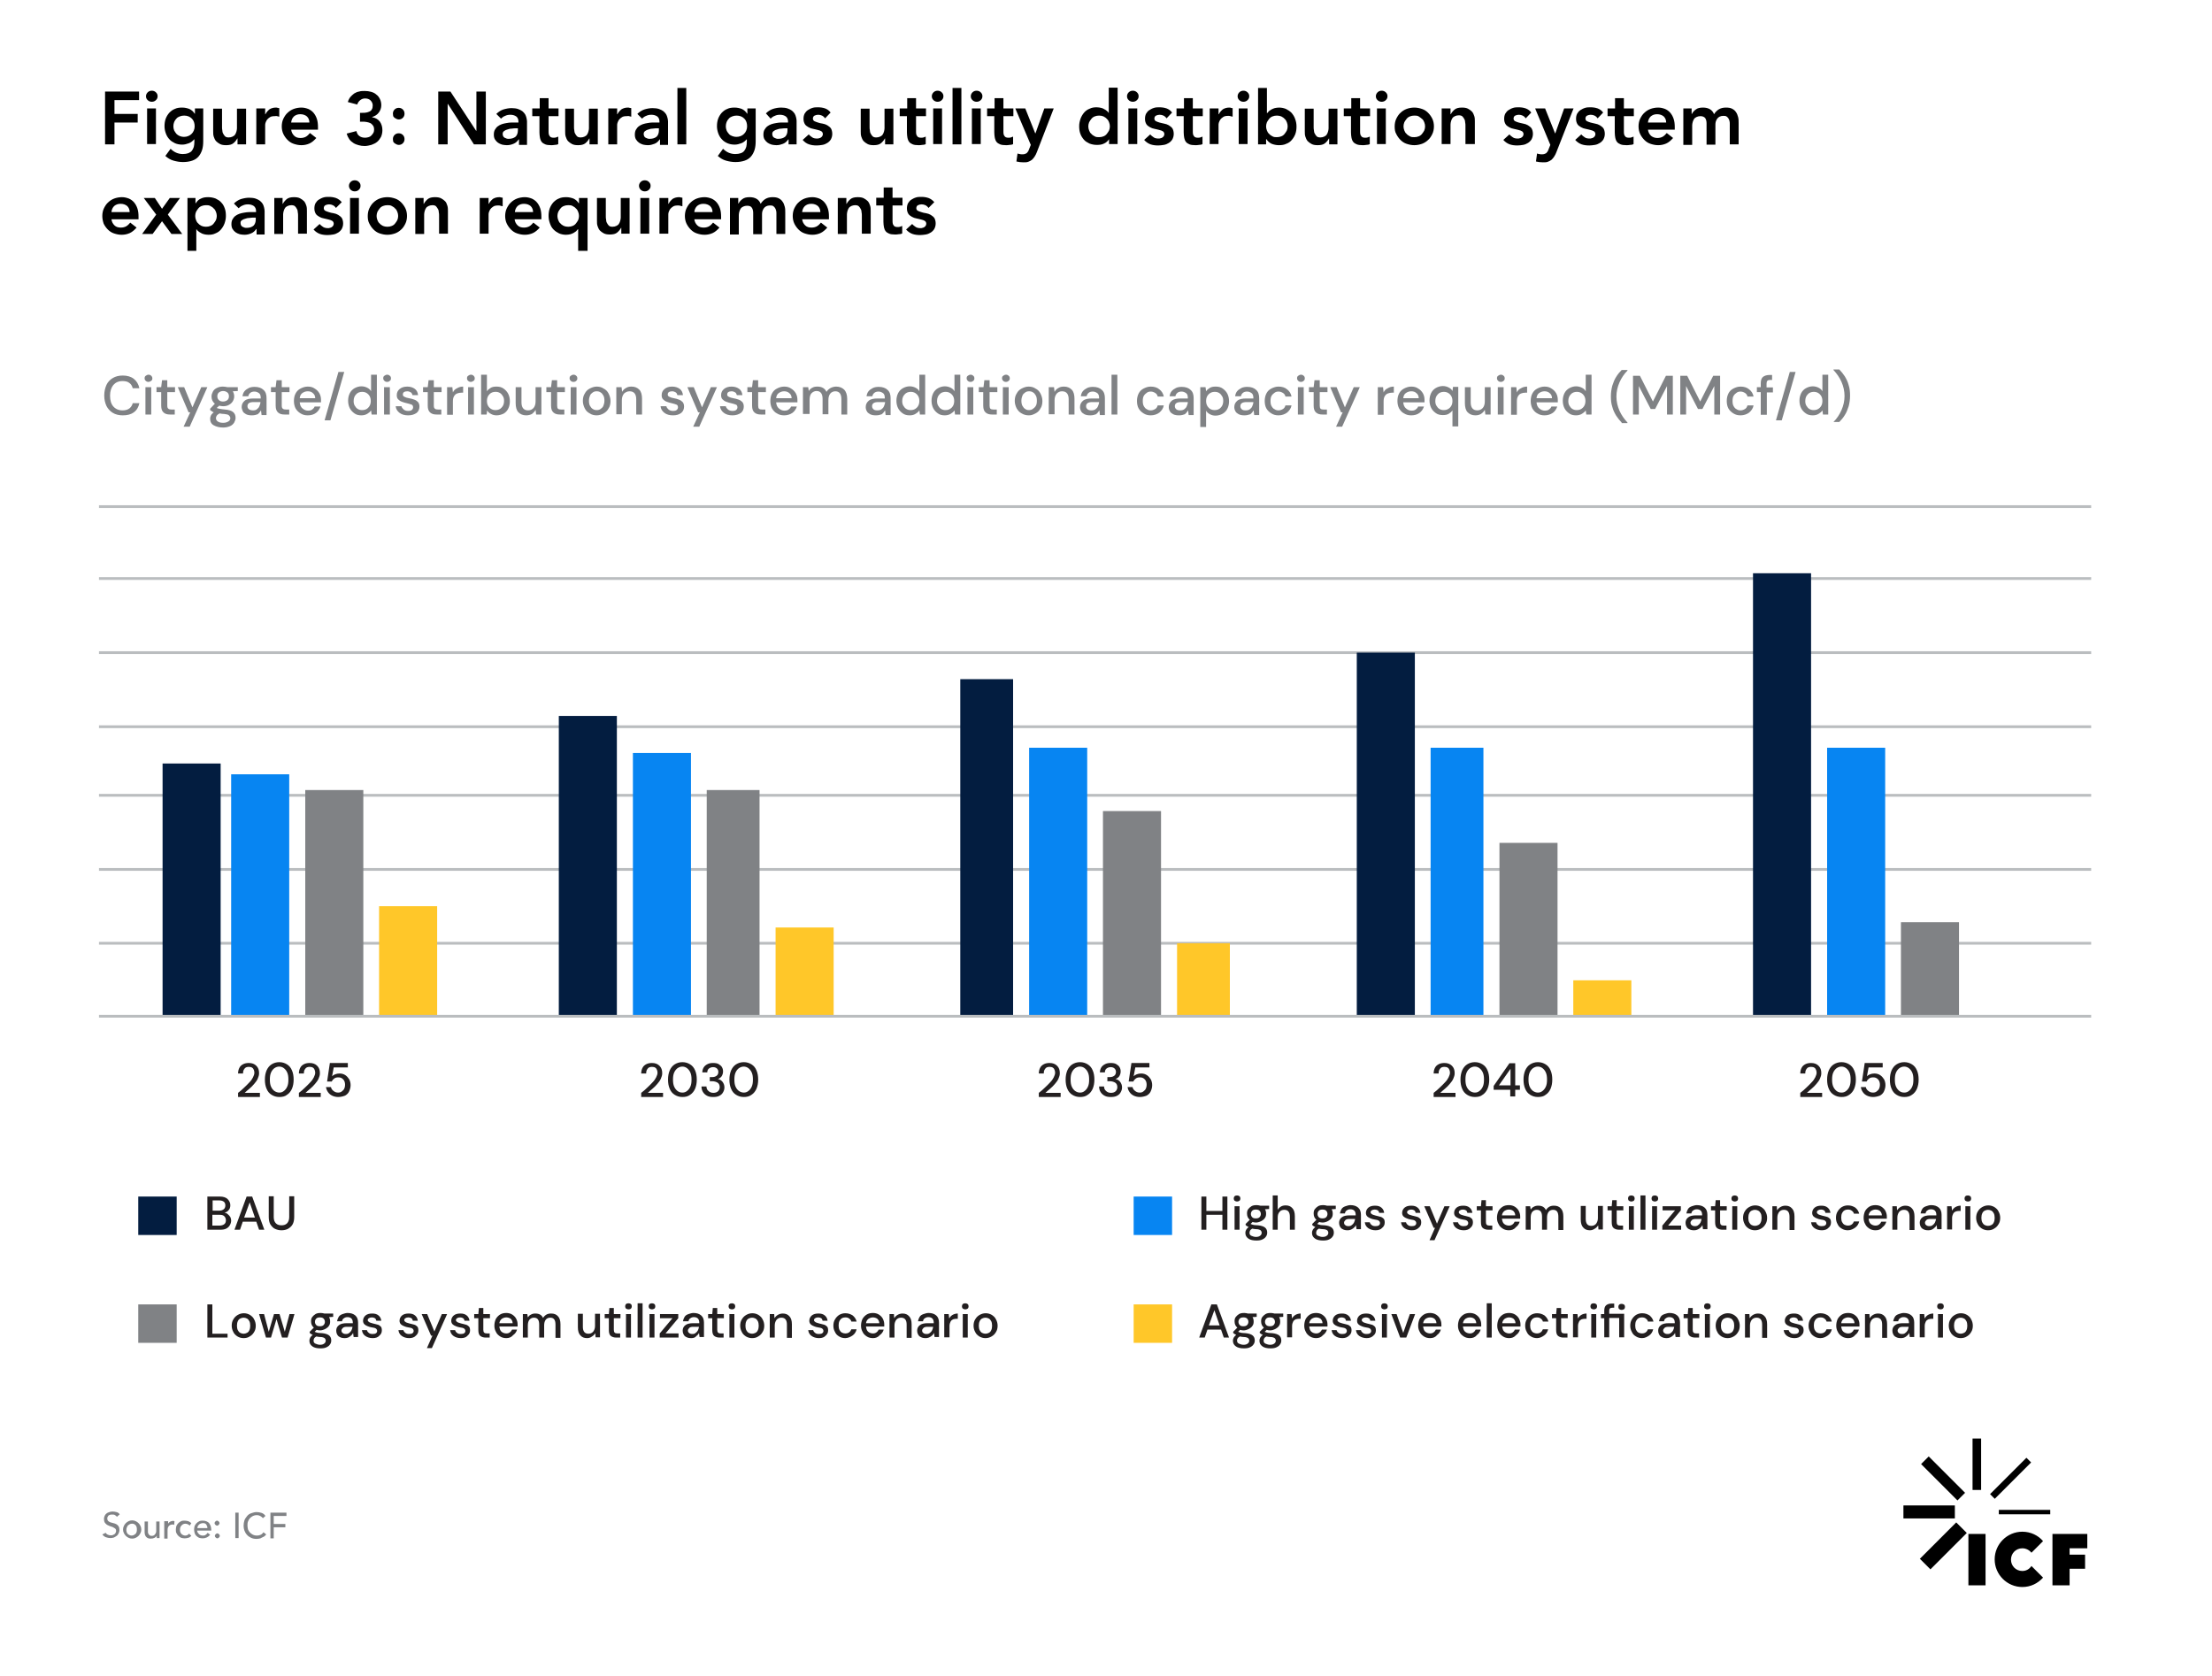 <svg id="Layer_1" xmlns="http://www.w3.org/2000/svg" xmlns:xlink="http://www.w3.org/1999/xlink" viewBox="0 0 800 606"><style>.st0{fill:#808285}.st1{fill:#babdbf}.st2{fill:#0785f2}.st3{fill:#ffc729}.st4{fill:#031d40}.st5{fill:#595959}.st6{opacity:.749;fill:#fff}.st7{opacity:.5}.st8{clip-path:url(#SVGID_00000005952851319006511880000001418870058164113849_);fill:#031d40}.st9{clip-path:url(#SVGID_00000152965608848356695420000001849567249282438069_);fill:#0785f2}.st10{clip-path:url(#SVGID_00000083087741005101074740000005131435600213947270_);fill:#808285}.st11{clip-path:url(#SVGID_00000179612706786241175470000012582949578658485919_);fill:#ffc729}.st12{fill:#231f20}</style><path transform="rotate(-45 702.844 558.977)" d="M693.5 556.3h18.6v5.4h-18.6z"/><path d="M688.4 544.4H707v4.7h-18.6z"/><path transform="rotate(-45 702.796 534.624)" d="M700.8 525.3h3.9v18.6h-3.9z"/><path d="M713.4 520.2h3.1v18.6h-3.1z"/><path transform="rotate(-45 727.154 534.64)" d="M717.9 533.4h18.6v2.4h-18.6z"/><path d="M722.9 546h18.6v1.6h-18.6zM742.3 554.7v18.6h6.2v-6h5.6v-5.1h-5.6v-2.3h6.4v-5.2zM711.9 554.7h6.2v18.6h-6.2zM731.4 568.1c-2.3 0-4.1-1.8-4.1-4.1s1.8-4.1 4.1-4.1c1.3 0 2.5.6 3.3 1.6l4.2-4.2c-1.8-2.1-4.5-3.4-7.5-3.4-5.5 0-10 4.5-10 10s4.5 10 10 10c3 0 5.6-1.3 7.5-3.4l-4.2-4.2c-.8 1.2-2 1.8-3.3 1.8M38 33.1h12.3v3.1h-8.9v5h8.4v3.1h-8.4v7.9H38V33.1zM52.8 34.8c0-.5.2-1 .6-1.4s.9-.6 1.5-.6 1.1.2 1.5.6c.4.4.6.8.6 1.4 0 .6-.2 1-.6 1.4-.4.4-.9.6-1.5.6s-1.1-.2-1.5-.6-.6-.8-.6-1.4zm.4 4.4h3.2v12.9h-3.2V39.2zM73.5 39.2V51c0 1.2-.1 2.2-.4 3.2-.3.9-.7 1.7-1.3 2.4-.6.7-1.4 1.2-2.3 1.5s-2 .5-3.3.5c-1.2 0-2.3-.2-3.4-.5s-2.1-.9-3-1.7l1.9-2.6c.6.6 1.3 1.1 2 1.4.7.3 1.5.5 2.4.5.8 0 1.4-.1 2-.3.5-.2 1-.5 1.3-.9.3-.4.5-.8.7-1.4.1-.5.2-1.1.2-1.8v-.9h-.1c-.5.6-1.1 1.1-1.9 1.4-.8.3-1.6.5-2.4.5-1 0-1.9-.2-2.6-.5-.8-.4-1.5-.8-2-1.4-.6-.6-1-1.3-1.3-2.1-.3-.8-.5-1.7-.5-2.6 0-1 .1-1.8.4-2.7.3-.8.7-1.5 1.3-2.2.6-.6 1.2-1.1 2-1.4.8-.4 1.7-.5 2.7-.5.9 0 1.8.2 2.6.5.8.4 1.4.9 1.9 1.7h.1v-1.9h3zm-6.9 2.6c-.6 0-1.1.1-1.6.3s-.9.4-1.2.8c-.3.3-.6.7-.8 1.2-.2.5-.3 1-.3 1.6 0 .5.1 1 .3 1.5.2.4.5.8.8 1.2.3.3.7.6 1.2.8.5.2 1 .3 1.5.3.6 0 1.1-.1 1.6-.3.5-.2.9-.5 1.2-.8.3-.3.6-.7.8-1.2s.3-1 .3-1.5c0-1.1-.3-2.1-1-2.8-.7-.7-1.6-1.1-2.8-1.1zM89 52.2h-3.1v-2.1h-.1c-.3.6-.8 1.2-1.4 1.7-.6.5-1.5.7-2.6.7-.9 0-1.6-.1-2.2-.4-.6-.3-1.1-.7-1.5-1.1-.4-.5-.6-1-.8-1.6s-.2-1.2-.2-1.9v-8.2h3.2v6.6c0 .4 0 .8.1 1.2 0 .4.1.9.3 1.2.2.4.4.7.7 1 .3.3.8.4 1.3.4s1-.1 1.4-.3c.4-.2.7-.4.9-.7.2-.3.4-.7.5-1.1.1-.4.2-.8.2-1.2v-7.1H89v12.9zM92.7 39.2h3.2v2.1h.1c.4-.8.9-1.3 1.5-1.8.7-.4 1.4-.6 2.3-.6.2 0 .4 0 .6.1.2 0 .4.1.6.1v3.1c-.3-.1-.5-.1-.8-.2s-.6 0-.8 0c-.8 0-1.4.1-1.8.4-.5.3-.8.6-1.1 1-.2.4-.4.7-.5 1.1-.1.4-.1.6-.1.8v6.9h-3.2v-13zM105.3 46.8c.1 1 .5 1.7 1.1 2.3s1.4.8 2.3.8c.8 0 1.5-.2 2-.5s1-.8 1.4-1.3l2.3 1.8c-.8.9-1.6 1.6-2.5 2-.9.4-1.9.6-2.9.6s-1.9-.2-2.8-.5c-.9-.3-1.6-.8-2.2-1.4-.6-.6-1.1-1.3-1.5-2.1-.4-.8-.6-1.8-.6-2.8 0-1 .2-2 .6-2.8.4-.8.9-1.6 1.5-2.1.6-.6 1.4-1.1 2.2-1.4s1.8-.5 2.8-.5c.9 0 1.7.2 2.5.5.7.3 1.4.8 1.9 1.4s.9 1.3 1.2 2.2c.3.9.4 1.9.4 3v.9h-9.7zm6.6-2.4c0-1-.3-1.7-.9-2.3-.6-.5-1.4-.8-2.4-.8s-1.7.3-2.3.8c-.6.6-.9 1.3-1 2.2h6.6zM130.3 40.8h.8c.5 0 .9 0 1.4-.1.4-.1.8-.2 1.2-.4.4-.2.6-.4.8-.8.2-.3.3-.8.3-1.4 0-.7-.3-1.3-.8-1.8s-1.2-.7-2-.7c-.6 0-1.2.2-1.7.6-.5.4-.9.9-1.1 1.6l-3.4-.9c.2-.7.5-1.3.9-1.8s.9-.9 1.4-1.3c.5-.3 1.1-.6 1.8-.7.6-.2 1.3-.2 2-.2.8 0 1.6.1 2.3.3.7.2 1.4.5 1.9 1 .6.4 1 1 1.3 1.6s.5 1.4.5 2.2c0 1-.3 1.9-.9 2.7-.6.8-1.4 1.3-2.4 1.6v.1c1.2.2 2.1.7 2.8 1.6.6.9.9 1.9.9 3.1 0 .9-.2 1.7-.5 2.4-.4.7-.8 1.3-1.4 1.8-.6.5-1.3.8-2.1 1.1-.8.2-1.6.4-2.4.4-.8 0-1.5-.1-2.2-.3-.7-.2-1.3-.4-1.9-.8-.6-.4-1.1-.8-1.5-1.4-.4-.6-.7-1.2-.9-2l3.5-.9c.2.8.5 1.4 1.1 1.8.5.4 1.2.6 2.1.6.4 0 .8-.1 1.2-.2.4-.1.7-.3 1-.6.3-.3.5-.6.7-.9s.3-.8.3-1.2c0-.6-.1-1.1-.4-1.5-.3-.4-.6-.7-1-.9-.4-.2-.9-.3-1.4-.4-.5-.1-1-.1-1.5-.1h-.8v-3.2zM142.1 41.1c0-.6.2-1.1.6-1.5.4-.4.9-.6 1.5-.6s1.1.2 1.5.6c.4.4.6.9.6 1.5s-.2 1.1-.6 1.5c-.4.4-.9.6-1.5.6-.3 0-.6-.1-.8-.2s-.5-.3-.7-.4c-.2-.2-.4-.4-.5-.6 0-.3-.1-.6-.1-.9zm0 9.2c0-.6.2-1.1.6-1.5.4-.4.9-.6 1.5-.6s1.1.2 1.5.6c.4.4.6.9.6 1.5s-.2 1.1-.6 1.5-.9.6-1.5.6c-.3 0-.6-.1-.8-.2s-.5-.3-.7-.4c-.2-.2-.4-.4-.5-.6 0-.4-.1-.6-.1-.9zM158.4 33.1h4.5l9.3 14.2h.1V33.1h3.4v19.1h-4.3L162 37.6h-.1v14.6h-3.4V33.1zM187.6 50.4c-.5.7-1.1 1.3-1.9 1.6-.7.3-1.5.5-2.4.5-.6 0-1.2-.1-1.7-.2-.6-.2-1.1-.4-1.5-.7s-.8-.7-1.1-1.2c-.3-.5-.4-1.1-.4-1.7 0-.7.1-1.3.4-1.8.3-.5.6-.9 1-1.2.4-.3.9-.6 1.5-.8.6-.2 1.1-.3 1.7-.4.6-.1 1.2-.2 1.8-.2h2.5v-.4c0-.8-.3-1.4-.8-1.8-.6-.4-1.3-.6-2.1-.6-.7 0-1.3.1-1.9.4-.6.2-1.1.6-1.5 1l-1.7-1.7c.7-.7 1.6-1.3 2.5-1.6 1-.3 2-.5 3-.5.9 0 1.7.1 2.3.3.6.2 1.2.5 1.6.8s.7.7 1 1.1c.2.4.4.8.5 1.3s.2.9.2 1.3v8.5h-2.9v-2zm-.2-4h-.7c-.5 0-1 0-1.5.1-.6 0-1.1.1-1.6.3-.5.1-.9.3-1.3.6s-.5.6-.5 1.1c0 .3.1.6.2.8s.3.4.5.5c.2.1.5.2.7.3.3.1.5.1.8.1 1.1 0 1.9-.3 2.5-.8.5-.5.8-1.3.8-2.2v-.8zM192.5 42v-2.8h2.7v-3.7h3.2v3.7h3.6V42h-3.6v5.7c0 .6.1 1.2.4 1.5.2.4.7.6 1.4.6.3 0 .6 0 .9-.1.3-.1.6-.2.8-.3v2.7c-.3.2-.8.3-1.3.3-.5.1-.9.1-1.3.1-.9 0-1.6-.1-2.1-.3s-1-.5-1.3-.9-.5-.9-.6-1.4c-.1-.6-.2-1.2-.2-2V42h-2.6zM216.3 52.2h-3.1v-2.1h-.1c-.3.6-.8 1.2-1.4 1.7-.6.5-1.5.7-2.6.7-.9 0-1.6-.1-2.2-.4-.6-.3-1.1-.7-1.5-1.1-.4-.5-.6-1-.8-1.6s-.2-1.2-.2-1.9v-8.2h3.2v6.6c0 .4 0 .8.1 1.2 0 .4.1.9.3 1.2.2.4.4.7.7 1 .3.3.8.4 1.3.4s1-.1 1.4-.3c.4-.2.7-.4.9-.7.2-.3.4-.7.5-1.1.1-.4.2-.8.2-1.2v-7.1h3.2v12.9zM220 39.2h3.2v2.1h.1c.4-.8.9-1.3 1.5-1.8.7-.4 1.4-.6 2.3-.6.2 0 .4 0 .6.1.2 0 .4.1.6.1v3.1c-.3-.1-.5-.1-.8-.2s-.5 0-.8 0c-.8 0-1.4.1-1.8.4-.5.3-.8.6-1.1 1-.2.4-.4.7-.5 1.1-.1.4-.1.6-.1.8v6.9H220v-13zM238.6 50.4c-.5.7-1.1 1.3-1.9 1.6s-1.5.5-2.4.5c-.6 0-1.2-.1-1.7-.2-.6-.2-1.1-.4-1.5-.7-.4-.3-.8-.7-1.1-1.2-.3-.5-.4-1.1-.4-1.7 0-.7.1-1.3.4-1.8.3-.5.6-.9 1-1.2.4-.3.9-.6 1.5-.8.6-.2 1.1-.3 1.7-.4s1.2-.2 1.8-.2h2.5v-.4c0-.8-.3-1.4-.8-1.8-.6-.4-1.3-.6-2.1-.6-.7 0-1.3.1-1.9.4-.6.2-1.1.6-1.5 1l-1.7-1.7c.7-.7 1.6-1.3 2.5-1.6s2-.5 3-.5c.9 0 1.7.1 2.3.3.6.2 1.2.5 1.6.8.4.3.7.7 1 1.1.2.4.4.8.5 1.3.1.4.2.9.2 1.3v8.5h-2.9v-2zm-.2-4h-.7c-.4 0-1 0-1.5.1-.6 0-1.1.1-1.6.3-.5.1-.9.3-1.3.6s-.5.6-.5 1.1c0 .3.1.6.2.8s.3.4.5.5c.2.1.5.2.7.3.3.1.5.1.8.1 1.1 0 1.9-.3 2.5-.8.5-.5.8-1.3.8-2.2v-.8zM245 31.8h3.2v20.4H245V31.8zM273.3 39.2V51c0 1.2-.1 2.2-.4 3.2-.3.9-.7 1.7-1.3 2.4-.6.7-1.4 1.2-2.3 1.5s-2 .5-3.3.5c-1.2 0-2.3-.2-3.4-.5s-2.1-.9-3-1.7l1.9-2.6c.6.6 1.3 1.1 2 1.4.7.3 1.5.5 2.4.5.8 0 1.4-.1 2-.3s1-.5 1.3-.9c.3-.4.5-.8.7-1.4.1-.5.2-1.1.2-1.8v-.9h-.1c-.5.6-1.1 1.1-1.9 1.4s-1.6.5-2.4.5c-1 0-1.9-.2-2.6-.5s-1.5-.8-2-1.4c-.6-.6-1-1.3-1.3-2.1-.3-.8-.5-1.7-.5-2.6 0-1 .1-1.8.4-2.7.3-.8.7-1.5 1.3-2.2.6-.6 1.2-1.1 2-1.4.8-.4 1.7-.5 2.7-.5.9 0 1.8.2 2.6.5.8.4 1.4.9 1.9 1.7h.1v-1.9h3zm-6.9 2.6c-.6 0-1.1.1-1.6.3s-.9.4-1.2.8c-.3.3-.6.7-.8 1.2-.2.5-.3 1-.3 1.6 0 .5.1 1 .3 1.5s.5.8.8 1.2.7.6 1.2.8c.5.2 1 .3 1.5.3.6 0 1.1-.1 1.6-.3.5-.2.9-.5 1.2-.8.3-.3.6-.7.8-1.2s.3-1 .3-1.5c0-1.1-.3-2.1-1-2.8-.7-.7-1.6-1.1-2.8-1.1zM285.1 50.4c-.5.7-1.1 1.3-1.9 1.6s-1.5.5-2.4.5c-.6 0-1.2-.1-1.7-.2-.6-.2-1.1-.4-1.5-.7-.4-.3-.8-.7-1.1-1.2-.3-.5-.4-1.1-.4-1.7 0-.7.1-1.3.4-1.8.3-.5.6-.9 1-1.2.4-.3.9-.6 1.5-.8.6-.2 1.1-.3 1.7-.4s1.2-.2 1.8-.2h2.5v-.4c0-.8-.3-1.4-.8-1.8-.6-.4-1.3-.6-2.1-.6-.7 0-1.3.1-1.9.4-.6.2-1.1.6-1.5 1L277 41c.7-.7 1.6-1.3 2.5-1.6s2-.5 3-.5c.9 0 1.7.1 2.3.3.6.2 1.2.5 1.6.8.4.3.7.7 1 1.1.2.4.4.8.5 1.3.1.4.2.9.2 1.3v8.5h-2.9v-1.8zm-.2-4h-.7c-.4 0-1 0-1.5.1-.6 0-1.1.1-1.6.3-.5.1-.9.3-1.3.6s-.5.6-.5 1.1c0 .3.1.6.2.8s.3.4.5.5c.2.1.5.2.7.3.3.1.5.1.8.1 1.1 0 1.9-.3 2.5-.8.5-.5.8-1.3.8-2.2v-.8zM298.4 42.8c-.6-.9-1.5-1.3-2.5-1.3-.4 0-.9.1-1.3.3-.4.2-.6.6-.6 1.1 0 .4.2.7.5.9.3.2.8.3 1.3.5s1.1.3 1.7.4 1.2.3 1.7.6 1 .7 1.3 1.1c.3.5.5 1.2.5 2s-.2 1.4-.5 2c-.3.5-.8 1-1.3 1.3-.5.3-1.1.6-1.8.7-.7.1-1.3.2-2 .2-1 0-1.9-.1-2.8-.4s-1.6-.8-2.3-1.6l2.2-2c.4.5.9.8 1.3 1.1s1.1.4 1.7.4c.2 0 .5 0 .7-.1.3-.1.5-.1.7-.3.2-.1.4-.3.5-.5.1-.2.2-.4.2-.7 0-.4-.2-.8-.5-1s-.8-.4-1.3-.5c-.5-.1-1.1-.3-1.7-.4-.6-.1-1.2-.3-1.7-.6s-1-.6-1.3-1.1c-.3-.5-.5-1.1-.5-1.9 0-.7.1-1.3.4-1.9.3-.5.7-1 1.2-1.3.5-.3 1-.6 1.7-.8.6-.2 1.3-.2 1.9-.2.9 0 1.7.1 2.6.4.8.3 1.5.8 2 1.5l-2 2.1zM323.2 52.2h-3.1v-2.1h-.1c-.3.6-.8 1.2-1.4 1.7-.6.5-1.5.7-2.6.7-.9 0-1.6-.1-2.2-.4-.6-.3-1.1-.7-1.5-1.1-.4-.5-.6-1-.8-1.6-.2-.6-.2-1.2-.2-1.9v-8.2h3.2v6.6c0 .4 0 .8.1 1.2 0 .4.1.9.3 1.2.2.4.4.7.7 1 .3.3.8.4 1.3.4s1-.1 1.4-.3c.4-.2.7-.4.9-.7.2-.3.4-.7.5-1.1.1-.4.2-.8.2-1.2v-7.1h3.2v12.9zM325.4 42v-2.8h2.7v-3.7h3.2v3.7h3.6V42h-3.6v5.7c0 .6.1 1.2.4 1.5.2.4.7.6 1.4.6.3 0 .6 0 .9-.1.3-.1.6-.2.8-.3v2.7c-.3.2-.8.3-1.3.3-.5.1-.9.1-1.3.1-.9 0-1.6-.1-2.1-.3s-1-.5-1.3-.9-.5-.9-.6-1.4c-.1-.6-.2-1.2-.2-2V42h-2.6zM337 34.8c0-.5.2-1 .6-1.4.4-.4.9-.6 1.5-.6s1.1.2 1.5.6c.4.4.6.8.6 1.4 0 .6-.2 1-.6 1.4-.4.4-.9.6-1.5.6s-1.1-.2-1.5-.6c-.4-.4-.6-.8-.6-1.4zm.5 4.4h3.2v12.9h-3.2V39.2zM344.5 31.8h3.2v20.4h-3.2V31.8zM351.1 34.8c0-.5.2-1 .6-1.4s.9-.6 1.5-.6 1.1.2 1.5.6c.4.4.6.8.6 1.4 0 .6-.2 1-.6 1.4-.4.4-.9.6-1.5.6s-1.1-.2-1.5-.6-.6-.8-.6-1.4zm.4 4.4h3.2v12.9h-3.2V39.2zM357 42v-2.8h2.7v-3.7h3.2v3.7h3.6V42h-3.6v5.7c0 .6.1 1.2.4 1.5.2.4.7.6 1.4.6.3 0 .6 0 .9-.1.3-.1.6-.2.8-.3v2.7c-.3.2-.8.3-1.3.3-.5.1-.9.1-1.3.1-.9 0-1.6-.1-2.1-.3s-1-.5-1.3-.9-.5-.9-.6-1.4c-.1-.6-.2-1.2-.2-2V42H357zM367.2 39.2h3.6l3.6 9h.1l3.2-9h3.4L375 55c-.2.6-.5 1.1-.8 1.6-.3.5-.6.8-1 1.2-.4.3-.8.5-1.3.7-.5.2-1.1.2-1.8.2-.8 0-1.7-.1-2.5-.3l.4-2.9c.3.1.5.2.8.2.3.1.6.1.8.1.4 0 .7 0 1-.1.3-.1.5-.2.7-.3.2-.2.3-.4.5-.6.1-.2.3-.5.4-.9l.6-1.5-5.6-13.2zM401.2 50.2c-.5.8-1.2 1.4-1.9 1.7-.8.4-1.6.5-2.6.5s-1.9-.2-2.7-.5c-.8-.4-1.5-.8-2-1.4s-1-1.3-1.3-2.2c-.3-.8-.4-1.7-.4-2.7s.2-1.8.5-2.7c.3-.8.7-1.5 1.3-2.2.5-.6 1.2-1.1 2-1.4.8-.4 1.6-.5 2.5-.5.6 0 1.2.1 1.6.2.5.1.9.3 1.2.5.4.2.7.4.9.6.3.2.5.4.6.7h.1v-9.1h3.2v20.4h-3.1v-1.9zm-7.6-4.5c0 .5.1 1 .3 1.5.2.5.4.9.8 1.2.3.4.7.6 1.2.9s1 .3 1.6.3 1.1-.1 1.6-.3c.5-.2.9-.5 1.2-.9.3-.4.6-.8.8-1.2.2-.5.3-1 .3-1.5s-.1-1-.3-1.5c-.2-.5-.4-.9-.8-1.2-.3-.4-.7-.6-1.2-.9-.5-.2-1-.3-1.6-.3s-1.1.1-1.6.3-.9.5-1.2.9-.6.8-.8 1.2c-.2.5-.3 1-.3 1.5zM407.6 34.8c0-.5.2-1 .6-1.4s.9-.6 1.5-.6 1.1.2 1.5.6c.4.4.6.8.6 1.4 0 .6-.2 1-.6 1.4-.4.4-.9.6-1.5.6s-1.1-.2-1.5-.6-.6-.8-.6-1.4zm.5 4.4h3.2v12.9h-3.2V39.2zM421.9 42.8c-.6-.9-1.5-1.3-2.5-1.3-.4 0-.9.1-1.3.3s-.6.6-.6 1.1c0 .4.2.7.5.9.3.2.8.3 1.3.5.5.1 1.1.3 1.7.4s1.2.3 1.7.6 1 .7 1.3 1.1c.3.5.5 1.2.5 2s-.2 1.4-.5 2c-.3.5-.8 1-1.3 1.3s-1.1.6-1.8.7c-.7.1-1.3.2-2 .2-1 0-1.9-.1-2.8-.4-.8-.3-1.6-.8-2.3-1.6l2.2-2c.4.5.9.8 1.3 1.1s1.1.4 1.7.4c.2 0 .5 0 .7-.1.3-.1.5-.1.7-.3.2-.1.4-.3.5-.5.1-.2.2-.4.2-.7 0-.4-.2-.8-.5-1-.3-.2-.8-.4-1.3-.5-.5-.1-1.1-.3-1.7-.4-.6-.1-1.2-.3-1.7-.6s-1-.6-1.3-1.1c-.3-.5-.5-1.1-.5-1.9 0-.7.1-1.3.4-1.9.3-.5.7-1 1.2-1.3.5-.3 1-.6 1.7-.8.6-.2 1.3-.2 1.9-.2.9 0 1.7.1 2.6.4.8.3 1.5.8 2 1.5l-2 2.1zM425.5 42v-2.8h2.7v-3.7h3.2v3.7h3.6V42h-3.6v5.7c0 .6.1 1.2.4 1.5.2.4.7.6 1.4.6.3 0 .6 0 .9-.1.3-.1.6-.2.8-.3v2.7c-.3.2-.8.3-1.3.3-.5.1-.9.1-1.3.1-.9 0-1.6-.1-2.1-.3-.5-.2-1-.5-1.3-.9-.3-.4-.5-.9-.6-1.4-.1-.6-.2-1.2-.2-2V42h-2.6zM437.5 39.2h3.2v2.1h.1c.4-.8.9-1.3 1.5-1.8.7-.4 1.4-.6 2.3-.6.2 0 .4 0 .6.1s.4.1.6.1v3.1c-.3-.1-.5-.1-.8-.2s-.5-.1-.8-.1c-.8 0-1.4.1-1.8.4-.5.3-.8.6-1.1 1-.2.4-.4.7-.5 1.1-.1.4-.1.6-.1.8v6.9h-3.2V39.2zM447.6 34.8c0-.5.2-1 .6-1.4s.9-.6 1.5-.6 1.1.2 1.5.6c.4.4.6.8.6 1.4 0 .6-.2 1-.6 1.4-.4.4-.9.6-1.5.6s-1.1-.2-1.5-.6-.6-.8-.6-1.4zm.4 4.4h3.2v12.9H448V39.2zM455 31.8h3.2v9.1h.1c.2-.2.4-.4.6-.7l.9-.6c.4-.2.8-.4 1.2-.5.5-.1 1-.2 1.6-.2.9 0 1.8.2 2.5.5.8.4 1.4.8 2 1.4.5.6 1 1.3 1.3 2.2.3.8.5 1.7.5 2.7s-.1 1.8-.4 2.7c-.3.8-.7 1.5-1.3 2.2s-1.2 1.1-2 1.4c-.8.4-1.7.5-2.7.5-.9 0-1.8-.2-2.6-.5-.8-.4-1.4-.9-1.9-1.7h-.1v1.9H455V31.8zm10.7 13.9c0-.5-.1-1-.3-1.5-.2-.5-.4-.9-.8-1.2-.3-.4-.7-.6-1.2-.9-.5-.2-1-.3-1.6-.3-.6 0-1.1.1-1.6.3s-.9.5-1.2.9c-.3.4-.6.8-.8 1.2-.2.5-.3 1-.3 1.5s.1 1 .3 1.5c.2.5.4.9.8 1.2.3.4.7.6 1.2.9s1 .3 1.6.3c.6 0 1.1-.1 1.6-.3.5-.2.9-.5 1.2-.9.3-.4.6-.8.8-1.2.2-.5.3-1 .3-1.5zM483.8 52.2h-3.1v-2.1h-.1c-.3.6-.8 1.2-1.4 1.7-.6.5-1.5.7-2.6.7-.9 0-1.6-.1-2.2-.4-.6-.3-1.1-.7-1.5-1.1-.4-.5-.6-1-.8-1.6s-.2-1.2-.2-1.9v-8.2h3.2v6.6c0 .4 0 .8.1 1.2 0 .4.1.9.3 1.2.2.4.4.7.7 1 .3.3.8.4 1.3.4s1-.1 1.4-.3.7-.4.9-.7c.2-.3.4-.7.5-1.1.1-.4.2-.8.2-1.2v-7.1h3.2v12.9zM486 42v-2.8h2.7v-3.7h3.2v3.7h3.6V42h-3.6v5.7c0 .6.1 1.2.4 1.5.2.4.7.6 1.4.6.3 0 .6 0 .9-.1.3-.1.6-.2.8-.3v2.7c-.3.2-.8.3-1.3.3-.5.1-.9.1-1.3.1-.9 0-1.6-.1-2.1-.3-.5-.2-1-.5-1.3-.9-.3-.4-.5-.9-.6-1.4-.1-.6-.2-1.2-.2-2V42H486zM497.6 34.8c0-.5.2-1 .6-1.4s.9-.6 1.5-.6 1.1.2 1.5.6c.4.4.6.8.6 1.4 0 .6-.2 1-.6 1.4-.4.4-.9.6-1.5.6s-1.1-.2-1.5-.6-.6-.8-.6-1.4zm.4 4.4h3.2v12.9H498V39.2zM504.4 45.7c0-1 .2-2 .6-2.8.4-.8.9-1.6 1.5-2.1.6-.6 1.4-1.1 2.2-1.4s1.8-.5 2.8-.5c1 0 1.9.2 2.8.5s1.6.8 2.2 1.4c.6.6 1.1 1.3 1.5 2.1.4.8.6 1.8.6 2.8 0 1-.2 2-.6 2.8-.4.8-.9 1.6-1.5 2.1-.6.6-1.4 1.1-2.2 1.4-.9.3-1.8.5-2.8.5-1 0-1.9-.2-2.8-.5-.9-.3-1.6-.8-2.2-1.4-.6-.6-1.1-1.3-1.5-2.1-.5-.8-.6-1.8-.6-2.8zm3.2 0c0 .5.1 1 .3 1.5.2.5.4.9.8 1.2.3.4.7.6 1.2.9s1 .3 1.6.3c.6 0 1.1-.1 1.6-.3s.9-.5 1.2-.9c.3-.4.6-.8.8-1.2.2-.5.3-1 .3-1.5s-.1-1-.3-1.5c-.2-.5-.4-.9-.8-1.2s-.7-.6-1.2-.9-1-.3-1.6-.3c-.6 0-1.1.1-1.6.3s-.9.5-1.2.9-.6.8-.8 1.2c-.2.5-.3 1-.3 1.5zM521.5 39.2h3.1v2.1h.1c.3-.6.8-1.2 1.4-1.7.6-.5 1.5-.7 2.6-.7.9 0 1.6.1 2.2.4.6.3 1.1.7 1.5 1.1.4.5.6 1 .8 1.6.2.6.2 1.3.2 1.9v8.2H530v-6.6c0-.4 0-.8-.1-1.2 0-.4-.1-.9-.3-1.2-.2-.4-.4-.7-.7-1-.3-.3-.8-.4-1.3-.4s-1 .1-1.4.3c-.4.2-.7.4-.9.7-.2.3-.4.7-.5 1.1-.1.4-.2.8-.2 1.2v7.1h-3.2V39.2zM551.8 42.8c-.6-.9-1.5-1.3-2.5-1.3-.4 0-.9.1-1.3.3s-.6.6-.6 1.1c0 .4.2.7.5.9.3.2.8.3 1.3.5.5.1 1.1.3 1.7.4s1.2.3 1.7.6 1 .7 1.3 1.1c.3.5.5 1.2.5 2s-.2 1.4-.5 2c-.3.5-.8 1-1.3 1.3s-1.1.6-1.8.7c-.7.1-1.3.2-2 .2-1 0-1.9-.1-2.8-.4-.8-.3-1.6-.8-2.3-1.6l2.2-2c.4.5.9.8 1.3 1.1s1.1.4 1.7.4c.2 0 .5 0 .7-.1.3-.1.5-.1.7-.3.2-.1.4-.3.5-.5.1-.2.2-.4.2-.7 0-.4-.2-.8-.5-1-.3-.2-.8-.4-1.3-.5-.5-.1-1.1-.3-1.7-.4-.6-.1-1.2-.3-1.7-.6s-1-.6-1.3-1.1c-.3-.5-.5-1.1-.5-1.9 0-.7.1-1.3.4-1.9.3-.5.7-1 1.2-1.3.5-.3 1-.6 1.7-.8.6-.2 1.3-.2 1.9-.2.9 0 1.7.1 2.6.4.8.3 1.5.8 2 1.5l-2 2.1zM555.2 39.2h3.6l3.6 9h.1l3.2-9h3.4L562.9 55c-.2.6-.5 1.1-.8 1.6-.3.5-.6.8-1 1.2-.4.3-.8.5-1.3.7-.5.2-1.1.2-1.8.2-.8 0-1.7-.1-2.5-.3l.4-2.9c.3.1.5.2.8.2.3.1.6.1.8.1.4 0 .7 0 1-.1.3-.1.5-.2.7-.3.2-.2.3-.4.5-.6.1-.2.3-.5.4-.9l.6-1.5-5.5-13.2zM577.8 42.8c-.6-.9-1.5-1.3-2.5-1.3-.4 0-.9.1-1.3.3s-.6.6-.6 1.1c0 .4.2.7.5.9.3.2.8.3 1.3.5.5.1 1.1.3 1.7.4s1.2.3 1.7.6 1 .7 1.3 1.1c.3.5.5 1.2.5 2s-.2 1.4-.5 2c-.3.5-.8 1-1.3 1.3s-1.1.6-1.8.7c-.7.1-1.3.2-2 .2-1 0-1.9-.1-2.8-.4-.8-.3-1.6-.8-2.3-1.6l2.2-2c.4.5.9.8 1.3 1.1s1.1.4 1.7.4c.2 0 .5 0 .7-.1.3-.1.5-.1.7-.3.2-.1.4-.3.5-.5.1-.2.2-.4.2-.7 0-.4-.2-.8-.5-1-.3-.2-.8-.4-1.3-.5-.5-.1-1.1-.3-1.7-.4-.6-.1-1.2-.3-1.7-.6s-1-.6-1.3-1.1c-.3-.5-.5-1.1-.5-1.9 0-.7.1-1.3.4-1.9.3-.5.7-1 1.2-1.3.5-.3 1-.6 1.7-.8.6-.2 1.3-.2 1.9-.2.9 0 1.7.1 2.6.4.8.3 1.5.8 2 1.5l-2 2.1zM581.4 42v-2.8h2.7v-3.7h3.2v3.7h3.6V42h-3.6v5.7c0 .6.1 1.2.4 1.5.2.4.7.6 1.4.6.3 0 .6 0 .9-.1.3-.1.6-.2.8-.3v2.7c-.3.2-.8.3-1.3.3-.5.1-.9.1-1.3.1-.9 0-1.6-.1-2.1-.3-.5-.2-1-.5-1.3-.9-.3-.4-.5-.9-.6-1.4-.1-.6-.2-1.2-.2-2V42h-2.6zM596 46.8c.1 1 .5 1.7 1.1 2.3.6.5 1.4.8 2.3.8.8 0 1.5-.2 2-.5s1-.8 1.4-1.3l2.3 1.8c-.8.9-1.6 1.6-2.5 2-.9.4-1.9.6-2.9.6s-1.9-.2-2.8-.5c-.9-.3-1.6-.8-2.2-1.4-.6-.6-1.1-1.3-1.5-2.1-.4-.8-.6-1.8-.6-2.8 0-1 .2-2 .6-2.8.4-.8.9-1.6 1.5-2.1.6-.6 1.4-1.1 2.2-1.4s1.8-.5 2.8-.5c.9 0 1.7.2 2.5.5.7.3 1.4.8 1.9 1.4s.9 1.3 1.2 2.2c.3.9.4 1.9.4 3v.9H596zm6.6-2.4c0-1-.3-1.7-.9-2.3-.6-.5-1.4-.8-2.4-.8s-1.7.3-2.3.8c-.6.6-.9 1.3-1 2.2h6.6zM608.7 39.2h3.1v2h.1c.3-.6.8-1.2 1.4-1.6.6-.5 1.5-.7 2.6-.7 2 0 3.4.8 4 2.4.5-.8 1.1-1.4 1.8-1.8.7-.4 1.5-.6 2.5-.6.9 0 1.6.1 2.2.4.6.3 1.1.7 1.4 1.2.4.5.6 1.1.8 1.8s.2 1.4.2 2.2v7.7h-3.2v-7.3c0-.4 0-.8-.1-1.1-.1-.4-.2-.7-.4-1s-.4-.5-.7-.7c-.3-.2-.7-.2-1.2-.2s-.9.1-1.3.3-.6.4-.9.8c-.2.3-.4.7-.5 1.1-.1.4-.1.8-.1 1.2v7h-3.2v-7.7c0-.8-.2-1.5-.5-1.9s-.9-.7-1.7-.7c-.5 0-1 .1-1.4.3-.4.2-.7.4-.9.7-.2.3-.4.7-.5 1.1-.1.4-.2.8-.2 1.2v7.1h-3.2V39.2zM40.3 79.2c.1 1 .5 1.7 1.1 2.3s1.4.8 2.3.8c.8 0 1.5-.2 2-.5s1-.8 1.4-1.3l2.3 1.8c-.8.9-1.6 1.6-2.5 2-.9.4-1.9.6-2.9.6s-1.9-.2-2.8-.5c-.9-.3-1.6-.8-2.2-1.4-.6-.6-1.1-1.3-1.5-2.1-.3-.9-.5-1.8-.5-2.8 0-1 .2-2 .6-2.8.4-.8.9-1.6 1.5-2.1.6-.6 1.4-1.1 2.2-1.4s1.8-.5 2.8-.5c.9 0 1.7.2 2.5.5.7.3 1.4.8 1.9 1.4s.9 1.3 1.2 2.2c.3.9.4 1.9.4 3v.9h-9.8zm6.6-2.4c0-1-.3-1.7-.9-2.3-.6-.5-1.4-.8-2.4-.8s-1.7.3-2.3.8c-.6.6-.9 1.3-1 2.2h6.6zM56.5 77.6l-4.5-6h4l2.6 3.9 2.8-3.9h3.7l-4.4 6 5.2 7H62L58.6 80l-3.4 4.6h-3.8l5.1-7zM67.6 71.6h3.1v1.9h.1c.5-.8 1.1-1.4 1.9-1.7.8-.4 1.6-.5 2.6-.5s1.9.2 2.7.5c.8.4 1.5.8 2 1.4.6.6 1 1.3 1.3 2.2.3.8.4 1.7.4 2.7s-.2 1.8-.5 2.7c-.3.8-.7 1.5-1.3 2.2-.5.6-1.2 1.1-2 1.4-.8.4-1.6.5-2.5.5-.6 0-1.2-.1-1.6-.2-.5-.1-.9-.3-1.2-.5-.4-.2-.7-.4-.9-.6-.3-.2-.5-.4-.6-.7H71v7.8h-3.2V71.6zm10.8 6.5c0-.5-.1-1-.3-1.5-.2-.5-.4-.9-.8-1.2-.3-.4-.7-.6-1.2-.9s-1-.3-1.6-.3c-.6 0-1.1.1-1.6.3-.5.2-.9.5-1.2.9s-.6.8-.8 1.2c-.2.5-.3 1-.3 1.5s.1 1 .3 1.5c.2.5.4.9.8 1.2.3.4.7.6 1.2.9.5.2 1 .3 1.6.3.6 0 1.1-.1 1.6-.3s.9-.5 1.2-.9c.3-.4.6-.8.8-1.2.2-.5.3-1 .3-1.5zM92.7 82.8c-.5.7-1.1 1.3-1.9 1.6-.7.3-1.5.5-2.4.5-.6 0-1.2-.1-1.7-.2-.6-.2-1.1-.4-1.5-.7s-.8-.7-1.1-1.2c-.3-.5-.4-1.1-.4-1.7 0-.7.1-1.3.4-1.8.3-.5.6-.9 1-1.2.4-.3.9-.6 1.5-.8.6-.2 1.1-.3 1.7-.4.6-.1 1.2-.2 1.8-.2h2.5v-.4c0-.8-.3-1.4-.8-1.8-.6-.4-1.3-.6-2.1-.6-.7 0-1.3.1-1.9.4-.6.2-1.1.6-1.5 1l-1.7-1.7c.7-.7 1.6-1.3 2.5-1.6 1-.3 2-.5 3-.5.9 0 1.7.1 2.3.3.6.2 1.2.5 1.6.8s.7.7 1 1.1c.2.4.4.8.5 1.3s.2.9.2 1.3v8.5h-2.9v-2zm-.2-4.1h-.7c-.5 0-1 0-1.5.1-.6 0-1.1.1-1.6.3-.5.1-.9.3-1.3.6s-.4.6-.4 1c0 .3.1.6.2.8s.3.4.5.5c.2.1.5.2.7.3.3.1.5.1.8.1 1.1 0 1.9-.3 2.5-.8.5-.5.8-1.3.8-2.2v-.7zM99.1 71.6h3.1v2.1h.1c.3-.6.8-1.2 1.4-1.7.6-.5 1.5-.7 2.6-.7.9 0 1.6.1 2.2.4.6.3 1.1.7 1.5 1.1.4.5.6 1 .8 1.6.2.6.2 1.3.2 1.9v8.2h-3.2V78c0-.4 0-.8-.1-1.2 0-.4-.1-.9-.3-1.2-.2-.4-.4-.7-.7-1-.3-.3-.8-.4-1.3-.4s-1 .1-1.4.3c-.4.2-.7.4-.9.7-.2.3-.4.7-.5 1.1-.1.4-.2.8-.2 1.2v7.1h-3.2v-13zM121.5 75.2c-.6-.9-1.5-1.3-2.5-1.3-.4 0-.9.1-1.3.3-.4.2-.6.6-.6 1.1 0 .4.2.7.5.9.3.2.8.3 1.3.5s1.1.3 1.7.4 1.2.3 1.7.6 1 .7 1.3 1.1c.3.5.5 1.2.5 2s-.2 1.4-.5 2c-.3.5-.8 1-1.3 1.3s-1.1.6-1.8.7-1.3.2-2 .2c-1 0-1.9-.1-2.8-.4-.8-.3-1.6-.8-2.3-1.6l2.2-2c.4.5.9.8 1.3 1.1.5.3 1.1.4 1.7.4.2 0 .5 0 .7-.1.3-.1.5-.1.7-.3.2-.1.4-.3.5-.5.1-.2.2-.4.2-.7 0-.4-.2-.8-.5-1s-.8-.4-1.3-.5c-.5-.1-1.1-.3-1.7-.4-.6-.1-1.2-.3-1.7-.6s-1-.6-1.3-1.1c-.3-.5-.5-1.1-.5-1.9 0-.7.1-1.3.4-1.9.3-.5.7-1 1.2-1.3.5-.3 1-.6 1.7-.8.6-.2 1.3-.2 1.9-.2.9 0 1.7.1 2.6.4.8.3 1.5.8 2.1 1.5l-2.1 2.1zM126.2 67.2c0-.5.2-1 .6-1.4s.9-.6 1.5-.6 1.1.2 1.5.6c.4.4.6.8.6 1.4 0 .6-.2 1-.6 1.4-.4.4-.9.6-1.5.6s-1.1-.2-1.5-.6-.6-.9-.6-1.4zm.4 4.4h3.2v12.9h-3.2V71.6zM133 78.1c0-1 .2-2 .6-2.8.4-.8.9-1.6 1.5-2.1.6-.6 1.4-1.1 2.2-1.4s1.8-.5 2.8-.5c1 0 1.9.2 2.8.5s1.6.8 2.2 1.4c.6.6 1.1 1.3 1.5 2.1.4.8.6 1.8.6 2.8 0 1-.2 2-.6 2.8-.4.8-.9 1.6-1.5 2.1-.6.6-1.4 1.1-2.2 1.4-.9.3-1.8.5-2.8.5-1 0-1.9-.2-2.8-.5-.9-.3-1.6-.8-2.2-1.4-.6-.6-1.1-1.3-1.5-2.1-.5-.9-.6-1.8-.6-2.8zm3.2 0c0 .5.1 1 .3 1.5.2.5.4.9.8 1.2.3.4.7.6 1.2.9.5.2 1 .3 1.6.3.6 0 1.1-.1 1.6-.3s.9-.5 1.2-.9c.3-.4.6-.8.8-1.2.2-.5.3-1 .3-1.5s-.1-1-.3-1.5c-.2-.5-.4-.9-.8-1.2-.3-.4-.7-.6-1.2-.9s-1-.3-1.6-.3c-.6 0-1.1.1-1.6.3-.5.2-.9.5-1.2.9s-.6.8-.8 1.2c-.2.5-.3 1-.3 1.5zM150.1 71.6h3.1v2.1h.1c.3-.6.8-1.2 1.4-1.7.6-.5 1.5-.7 2.6-.7.9 0 1.6.1 2.2.4.6.3 1.1.7 1.5 1.1s.6 1 .8 1.6c.2.6.2 1.3.2 1.9v8.2h-3.2V78c0-.4 0-.8-.1-1.2 0-.4-.1-.9-.3-1.2s-.4-.7-.7-1c-.3-.3-.8-.4-1.3-.4s-1 .1-1.4.3c-.4.2-.7.4-.9.7-.2.3-.4.7-.5 1.1-.1.4-.2.8-.2 1.2v7.1h-3.2v-13zM173.5 71.6h3.2v2.1h.1c.4-.8.9-1.3 1.5-1.8.7-.4 1.4-.6 2.3-.6.2 0 .4 0 .6.1.2 0 .4.1.6.1v3.1c-.3-.1-.5-.1-.8-.2s-.5-.1-.8-.1c-.8 0-1.4.1-1.8.4-.5.3-.8.6-1.1 1-.2.4-.4.7-.5 1.1-.1.4-.1.6-.1.8v6.9h-3.2V71.6zM186.1 79.2c.1 1 .5 1.7 1.1 2.3s1.4.8 2.3.8c.8 0 1.5-.2 2-.5s1-.8 1.4-1.3l2.3 1.8c-.8.9-1.6 1.6-2.5 2-.9.4-1.9.6-2.9.6s-1.9-.2-2.8-.5c-.9-.3-1.6-.8-2.2-1.4-.6-.6-1.1-1.3-1.5-2.1-.4-.8-.6-1.8-.6-2.8 0-1 .2-2 .6-2.8.4-.8.9-1.6 1.5-2.1.6-.6 1.4-1.1 2.2-1.4s1.8-.5 2.8-.5c.9 0 1.7.2 2.5.5.7.3 1.4.8 1.9 1.4s.9 1.3 1.2 2.2c.3.9.4 1.9.4 3v.9h-9.7zm6.7-2.4c0-1-.3-1.7-.9-2.3-.6-.5-1.4-.8-2.4-.8s-1.7.3-2.3.8c-.6.6-.9 1.3-1 2.2h6.6zM212.3 90.7h-3.2v-7.8h-.1c-.2.2-.4.4-.6.7l-.9.6c-.4.2-.8.4-1.2.5-.5.1-1 .2-1.6.2-.9 0-1.8-.2-2.5-.5-.8-.4-1.4-.8-2-1.4s-1-1.3-1.3-2.2c-.3-.8-.5-1.7-.5-2.7s.1-1.8.4-2.7c.3-.8.7-1.5 1.3-2.2.6-.6 1.2-1.1 2-1.4.8-.4 1.7-.5 2.7-.5.9 0 1.8.2 2.6.5.8.4 1.4.9 1.9 1.7h.1v-1.9h3.1v19.1zm-10.7-12.6c0 .5.1 1 .3 1.5.2.5.4.9.8 1.2.3.4.7.6 1.2.9.5.2 1 .3 1.6.3.6 0 1.1-.1 1.6-.3s.9-.5 1.2-.9c.3-.4.6-.8.8-1.2.2-.5.3-1 .3-1.5s-.1-1-.3-1.5c-.2-.5-.4-.9-.8-1.2-.3-.4-.7-.6-1.2-.9s-1-.3-1.6-.3c-.6 0-1.1.1-1.6.3-.5.2-.9.5-1.2.9s-.6.8-.8 1.2c-.2.5-.3 1-.3 1.5zM227.8 84.5h-3.1v-2.1h-.1c-.3.6-.8 1.2-1.4 1.7-.6.5-1.5.7-2.6.7-.9 0-1.6-.1-2.2-.4-.6-.3-1.1-.7-1.5-1.1-.4-.5-.6-1-.8-1.6s-.2-1.2-.2-1.9v-8.2h3.2v6.6c0 .4 0 .8.1 1.2 0 .4.1.9.3 1.2.2.4.4.7.7 1 .3.3.8.4 1.3.4s1-.1 1.4-.3c.4-.2.7-.4.9-.7.2-.3.4-.7.5-1.1.1-.4.2-.8.2-1.2v-7.1h3.2v12.9zM231.1 67.2c0-.5.2-1 .6-1.4.4-.4.9-.6 1.5-.6s1.1.2 1.5.6c.4.4.6.8.6 1.4 0 .6-.2 1-.6 1.4-.4.4-.9.6-1.5.6s-1.1-.2-1.5-.6c-.4-.4-.6-.9-.6-1.4zm.5 4.4h3.2v12.9h-3.2V71.6zM238.5 71.6h3.2v2.1h.1c.4-.8.9-1.3 1.5-1.8.7-.4 1.4-.6 2.3-.6.2 0 .4 0 .6.1.2 0 .4.1.6.1v3.1c-.3-.1-.5-.1-.8-.2s-.5-.1-.8-.1c-.8 0-1.4.1-1.8.4-.5.3-.8.6-1.1 1-.2.4-.4.7-.5 1.1-.1.4-.1.6-.1.8v6.9h-3.2V71.6zM251.1 79.2c.1 1 .5 1.7 1.1 2.3s1.4.8 2.3.8c.8 0 1.5-.2 2-.5s1-.8 1.4-1.3l2.3 1.8c-.8.9-1.6 1.6-2.5 2-.9.4-1.9.6-2.9.6s-1.9-.2-2.8-.5c-.9-.3-1.6-.8-2.2-1.4-.6-.6-1.1-1.3-1.5-2.1-.4-.8-.6-1.8-.6-2.8 0-1 .2-2 .6-2.8.4-.8.9-1.6 1.5-2.1.6-.6 1.4-1.1 2.2-1.4s1.8-.5 2.8-.5c.9 0 1.7.2 2.5.5.7.3 1.4.8 1.9 1.4s.9 1.3 1.2 2.2c.3.9.4 1.9.4 3v.9h-9.7zm6.6-2.4c0-1-.3-1.7-.9-2.3-.6-.5-1.4-.8-2.4-.8s-1.7.3-2.3.8c-.6.6-.9 1.3-1 2.2h6.6zM263.9 71.6h3.1v2h.1c.3-.6.8-1.2 1.4-1.6.6-.5 1.5-.7 2.6-.7 2 0 3.4.8 4 2.4.5-.8 1.1-1.4 1.8-1.8s1.5-.6 2.5-.6c.9 0 1.6.1 2.2.4.6.3 1.1.7 1.4 1.2.4.5.6 1.1.8 1.8.2.7.2 1.4.2 2.2v7.7h-3.2v-7.3c0-.4 0-.8-.1-1.1-.1-.4-.2-.7-.4-1s-.4-.5-.7-.7c-.3-.2-.7-.2-1.2-.2s-.9.1-1.3.3-.6.4-.9.8c-.2.3-.4.7-.5 1.1s-.1.8-.1 1.2v7h-3.2V77c0-.8-.2-1.5-.5-1.9-.3-.5-.9-.7-1.7-.7-.5 0-1 .1-1.4.3-.4.2-.7.4-.9.7-.2.3-.4.7-.5 1.1-.1.4-.2.8-.2 1.2v7.1H264V71.6zM290.1 79.2c.1 1 .5 1.7 1.1 2.3s1.4.8 2.3.8c.8 0 1.5-.2 2-.5s1-.8 1.4-1.3l2.3 1.8c-.8.9-1.6 1.6-2.5 2-.9.4-1.9.6-2.9.6s-1.9-.2-2.8-.5c-.9-.3-1.6-.8-2.2-1.4-.6-.6-1.1-1.3-1.5-2.1-.4-.8-.6-1.8-.6-2.8 0-1 .2-2 .6-2.8.4-.8.9-1.6 1.5-2.1.6-.6 1.4-1.1 2.2-1.4s1.8-.5 2.8-.5c.9 0 1.7.2 2.5.5.7.3 1.4.8 1.9 1.4s.9 1.3 1.2 2.2c.3.9.4 1.9.4 3v.9h-9.7zm6.6-2.4c0-1-.3-1.7-.9-2.3-.6-.5-1.4-.8-2.4-.8s-1.7.3-2.3.8c-.6.6-.9 1.3-1 2.2h6.6zM303 71.6h3.1v2.1h.1c.3-.6.8-1.2 1.4-1.7.6-.5 1.5-.7 2.6-.7.9 0 1.6.1 2.2.4.6.3 1.1.7 1.5 1.1.4.5.6 1 .8 1.6.2.6.2 1.3.2 1.9v8.2h-3.2V78c0-.4 0-.8-.1-1.2 0-.4-.1-.9-.3-1.2-.2-.4-.4-.7-.7-1-.3-.3-.8-.4-1.3-.4s-1 .1-1.4.3c-.4.2-.7.4-.9.7-.2.3-.4.7-.5 1.1-.1.4-.2.8-.2 1.2v7.1H303v-13zM316.9 74.3v-2.8h2.7v-3.7h3.2v3.7h3.6v2.8h-3.6V80c0 .6.1 1.2.4 1.5.2.4.7.6 1.4.6.3 0 .6 0 .9-.1.3-.1.6-.2.8-.3v2.7c-.3.2-.8.3-1.3.3-.5.1-.9.1-1.3.1-.9 0-1.6-.1-2.1-.3s-1-.5-1.3-.9-.5-.9-.6-1.4c-.1-.6-.2-1.2-.2-2v-5.9h-2.6zM335.8 75.2c-.6-.9-1.5-1.3-2.5-1.3-.4 0-.9.1-1.3.3-.4.2-.6.6-.6 1.1 0 .4.2.7.5.9.3.2.8.3 1.3.5s1.1.3 1.7.4 1.2.3 1.7.6 1 .7 1.3 1.1c.3.5.5 1.2.5 2s-.2 1.4-.5 2c-.3.5-.8 1-1.3 1.3s-1.1.6-1.8.7-1.3.2-2 .2c-1 0-1.9-.1-2.8-.4-.8-.3-1.6-.8-2.3-1.6l2.2-2c.4.5.9.8 1.3 1.1.5.3 1.1.4 1.7.4.2 0 .5 0 .7-.1.3-.1.5-.1.7-.3.2-.1.4-.3.5-.5.1-.2.2-.4.2-.7 0-.4-.2-.8-.5-1s-.8-.4-1.3-.5c-.5-.1-1.1-.3-1.7-.4-.6-.1-1.2-.3-1.7-.6s-1-.6-1.3-1.1c-.3-.5-.5-1.1-.5-1.9 0-.7.1-1.3.4-1.9.3-.5.7-1 1.2-1.3.5-.3 1-.6 1.7-.8.6-.2 1.3-.2 1.9-.2.9 0 1.7.1 2.6.4.8.3 1.5.8 2.1 1.5l-2.1 2.1z"/><g><path class="st0" d="M38.2 554.3c.2.3.5.6.9.7.3.2.7.2 1.1.2.2 0 .4 0 .6-.1l.6-.3c.2-.1.3-.3.4-.5s.2-.4.2-.7c0-.4-.1-.6-.3-.8-.2-.2-.5-.3-.8-.5s-.7-.2-1.1-.4-.8-.3-1.1-.5-.6-.5-.8-.8c-.2-.3-.3-.8-.3-1.4 0-.3.1-.6.2-.9s.3-.6.5-.8.6-.5 1-.6c.4-.2.9-.3 1.4-.3.5 0 1 .1 1.4.2.5.1.9.4 1.2.8l-1 .9c-.2-.2-.4-.4-.7-.6s-.6-.2-1-.2c-.3 0-.6 0-.9.1-.2.1-.4.2-.5.3s-.2.3-.3.5c-.1.2-.1.3-.1.5 0 .4.1.7.3.9.2.2.5.4.8.5.3.1.7.2 1.1.3.4.1.8.2 1.1.4.3.2.6.4.8.8.2.3.3.7.3 1.3 0 .4-.1.8-.3 1.2s-.4.7-.7.9c-.3.2-.6.4-1 .6-.4.1-.8.2-1.2.2-.6 0-1.1-.1-1.7-.3-.5-.2-.9-.5-1.3-1l1.2-.6zM44.5 553.1c0-.4.1-.9.3-1.3.2-.4.4-.7.7-1s.6-.5 1-.7c.4-.2.8-.3 1.3-.3s.9.1 1.3.3c.4.2.7.4 1 .7s.5.6.7 1c.2.4.3.8.3 1.3s-.1.9-.3 1.3c-.2.4-.4.7-.7 1-.3.3-.6.5-1 .7s-.8.3-1.3.3-.9-.1-1.3-.3-.7-.4-1-.7c-.3-.3-.5-.6-.7-1-.2-.4-.3-.8-.3-1.3zm1.2 0c0 .3 0 .6.1.9s.2.5.4.7c.2.2.4.3.6.4.2.1.5.2.8.2.3 0 .6-.1.8-.2.2-.1.5-.3.6-.4.2-.2.3-.4.4-.7s.1-.5.1-.9c0-.3 0-.6-.1-.9-.1-.3-.2-.5-.4-.7-.2-.2-.4-.3-.6-.4s-.4-.1-.7-.1c-.3 0-.6.1-.8.2s-.5.3-.6.4c-.2.2-.3.4-.4.7-.1.2-.2.5-.2.8zM57.9 556.2h-1.2v-.9c-.1.3-.4.6-.8.8-.4.2-.8.3-1.3.3-.3 0-.6 0-.9-.1-.3-.1-.5-.2-.7-.4s-.4-.4-.5-.7c-.1-.3-.2-.6-.2-1.1v-3.9h1.2v3.6c0 .3 0 .5.1.7.1.2.2.4.3.5.1.1.3.2.4.3.2.1.3.1.5.1s.5 0 .7-.1c.2-.1.4-.2.5-.4.2-.2.3-.4.4-.6.1-.3.1-.6.1-.9v-3.2h1.2v6zM59.6 550.1h1.2v.9c.1-.2.2-.3.3-.4s.3-.2.4-.3c.2-.1.3-.2.5-.2.2-.1.4-.1.6-.1s.4 0 .5.1l-.1 1.3c-.1 0-.2 0-.3-.1h-.3c-.6 0-1 .2-1.3.5-.3.3-.5.8-.5 1.5v3.1h-1.2v-6.3zM68.6 551.7c-.2-.2-.4-.4-.7-.5s-.5-.2-.9-.2c-.3 0-.6.1-.8.2s-.4.3-.6.5c-.2.2-.3.4-.4.7-.1.3-.1.5-.1.8 0 .3 0 .6.1.8s.2.5.4.7c.2.2.4.3.6.4.2.1.5.2.8.2.3 0 .6-.1.8-.2.2-.1.4-.3.6-.5l.8.8c-.3.3-.7.6-1.1.7s-.8.2-1.3.2-.9-.1-1.3-.2c-.4-.2-.7-.4-1-.7-.3-.3-.5-.6-.7-1-.2-.4-.2-.8-.2-1.3s.1-.9.2-1.3c.2-.4.4-.7.7-1 .3-.3.6-.5 1-.7.4-.2.8-.2 1.3-.2.4 0 .9.1 1.3.2.4.2.8.4 1.1.7l-.6.9zM71.3 553.5c0 .3.1.5.2.7s.3.4.5.6.4.3.7.4.5.1.8.1c.4 0 .7-.1.9-.3.3-.2.5-.4.7-.7l.9.7c-.6.8-1.6 1.3-2.7 1.3-.5 0-.9-.1-1.3-.2-.4-.2-.7-.4-1-.7-.3-.3-.5-.6-.6-1-.1-.4-.2-.8-.2-1.3s.1-.9.2-1.3c.2-.4.4-.7.7-1s.6-.5 1-.7.8-.2 1.3-.2 1 .1 1.4.3c.4.2.7.4.9.7s.4.7.5 1 .2.8.2 1.2v.4h-5.1zm3.7-.9c0-.3 0-.5-.1-.7l-.3-.6c-.1-.2-.3-.3-.5-.4-.2-.1-.5-.1-.8-.1-.3 0-.5.1-.8.2s-.4.2-.6.4c-.2.2-.3.4-.4.6-.1.2-.1.4-.1.6H75zM78.5 551.7c-.2 0-.4-.1-.6-.3s-.3-.4-.3-.6c0-.2.1-.4.3-.6s.4-.3.6-.3c.2 0 .4.1.6.3s.3.4.3.6c0 .2-.1.4-.3.6s-.3.3-.6.3zm-.8 3.7c0-.2.1-.4.3-.6s.4-.3.6-.3c.2 0 .4.1.6.3s.3.4.3.6c0 .2-.1.4-.3.6s-.4.3-.6.3c-.2 0-.4-.1-.6-.3s-.3-.4-.3-.6zM85.1 547h1.2v9.2h-1.2V547zM95.1 549c-.3-.3-.6-.6-1-.8-.4-.2-.8-.3-1.2-.3-.5 0-1 .1-1.4.3-.4.2-.8.5-1.1.8-.3.3-.5.7-.7 1.2-.2.5-.2.9-.2 1.5 0 .5.1.9.2 1.4.2.4.4.8.7 1.1.3.3.7.6 1.1.8.4.2.9.3 1.4.3.5 0 1-.1 1.4-.3.4-.2.7-.5 1-.9l1 .8-.4.4c-.2.2-.4.4-.7.5s-.6.3-1 .5c-.4.1-.9.2-1.4.2-.7 0-1.4-.1-2-.4-.6-.3-1.1-.6-1.5-1.1-.4-.4-.7-1-.9-1.5-.2-.6-.3-1.1-.3-1.7 0-.7.1-1.4.3-2 .2-.6.6-1.1 1-1.6s.9-.8 1.5-1 1.2-.4 1.9-.4c.6 0 1.2.1 1.8.3.6.2 1.1.6 1.4 1.1l-.9.8zM97.8 547h5.8v1.2H99v2.9h4.2v1.2H99v4h-1.2V547z"/></g><g><path class="st0" d="M44.4 150.2c-1.4 0-2.6-.3-3.6-.9-1-.6-1.8-1.5-2.3-2.5-.5-1.1-.8-2.3-.8-3.8 0-1.4.3-2.7.8-3.8.5-1.1 1.3-1.9 2.3-2.5s2.2-.9 3.6-.9c1.6 0 3 .4 4 1.2s1.7 1.9 2 3.4H48c-.2-.8-.6-1.5-1.2-1.9-.6-.5-1.4-.7-2.5-.7-1.4 0-2.5.5-3.3 1.4-.8 1-1.2 2.3-1.2 3.9 0 1.7.4 3 1.2 3.9.8.9 1.9 1.4 3.3 1.4 1 0 1.8-.2 2.5-.7.6-.5 1-1.1 1.2-1.9h2.4c-.3 1.4-.9 2.5-2 3.3s-2.4 1.1-4 1.1zM53.7 138.1c-.4 0-.7-.1-1-.4-.3-.2-.4-.6-.4-.9 0-.4.1-.7.4-.9.3-.2.6-.4 1-.4s.7.1 1 .4.4.6.4.9c0 .4-.1.7-.4.9s-.6.4-1 .4zm-1.1 11.8V140h2.1v9.9h-2.1zM61.5 149.9c-1 0-1.7-.2-2.3-.7-.6-.5-.9-1.3-.9-2.5v-4.9h-1.7V140h1.7l.3-2.5h1.9v2.5h2.8v1.8h-2.8v4.9c0 .5.1.9.4 1.1.2.2.6.3 1.2.3h1.1v1.8h-1.7zM66.4 154.3l2.4-5.2h-.6l-3.9-9.1h2.3l3 7.3 3.2-7.3H75l-6.4 14.3h-2.2zM80.7 146.9c-.5 0-1-.1-1.4-.2l-.9.8c.1.1.3.2.5.2.2.1.5.1.9.2s.9.1 1.6.2c1.3.1 2.3.4 2.9.9.6.5.9 1.2.9 2.1 0 .6-.2 1.1-.5 1.7-.3.5-.8 1-1.5 1.3-.7.3-1.5.5-2.5.5-1.4 0-2.5-.3-3.4-.8-.9-.5-1.3-1.3-1.3-2.4 0-.4.1-.8.3-1.2s.6-.8 1-1.1c-.3-.1-.5-.2-.7-.4-.2-.1-.4-.3-.6-.4v-.5l1.7-1.8c-.8-.7-1.2-1.5-1.2-2.6 0-.7.2-1.2.5-1.8s.8-1 1.4-1.3c.6-.3 1.3-.5 2.2-.5.6 0 1.1.1 1.6.2H86v1.4l-1.8.1c.3.5.5 1.2.5 1.8 0 .7-.2 1.3-.5 1.8s-.8 1-1.4 1.3c-.5.3-1.2.5-2.1.5zm-2.6 4.3c0 .6.3 1 .8 1.3s1.1.4 1.9.4c.7 0 1.3-.2 1.8-.5s.7-.7.7-1.2c0-.4-.2-.7-.5-1s-.9-.4-1.7-.5c-.6 0-1.2-.1-1.7-.2-.5.3-.8.5-1 .8-.2.3-.3.6-.3.9zm2.6-6c.6 0 1.1-.2 1.5-.5.4-.3.6-.8.6-1.4 0-.6-.2-1.1-.6-1.4-.4-.3-.9-.5-1.5-.5s-1.1.2-1.5.5c-.4.3-.6.8-.6 1.4 0 .6.2 1.1.6 1.4.4.4.9.5 1.5.5zM91.1 150.2c-.8 0-1.5-.1-2.1-.4-.5-.3-1-.6-1.2-1.1s-.4-1-.4-1.5c0-1 .4-1.7 1.1-2.3.7-.6 1.8-.8 3.2-.8h2.6v-.2c0-.8-.2-1.4-.6-1.7s-1-.6-1.6-.6c-.6 0-1.1.1-1.5.4-.4.3-.7.7-.8 1.3h-2.1c.1-.7.3-1.3.7-1.8.4-.5 1-.9 1.6-1.2.6-.3 1.4-.4 2.1-.4 1.4 0 2.5.4 3.2 1.1.8.7 1.1 1.7 1.1 3v6.1h-1.8l-.2-1.7c-.3.5-.7 1-1.2 1.4-.5.2-1.2.4-2.1.4zm.4-1.8c.6 0 1.1-.1 1.4-.4.4-.3.7-.6.9-1.1.2-.5.4-1 .4-1.5h-2.4c-.8 0-1.4.1-1.8.4-.4.3-.5.7-.5 1.1 0 .5.2.8.5 1.1.5.3.9.4 1.5.4zM102.9 149.9c-1 0-1.7-.2-2.3-.7-.6-.5-.9-1.3-.9-2.5v-4.9H98V140h1.7l.3-2.5h1.9v2.5h2.8v1.8h-2.8v4.9c0 .5.1.9.4 1.1.2.2.6.3 1.2.3h1.1v1.8h-1.7zM111.3 150.2c-1 0-1.8-.2-2.6-.7s-1.3-1-1.8-1.8c-.4-.8-.6-1.7-.6-2.7 0-1 .2-2 .6-2.7.4-.8 1-1.4 1.8-1.8.8-.4 1.6-.7 2.6-.7s1.8.2 2.5.7c.7.4 1.3 1 1.7 1.7.4.7.6 1.5.6 2.4v.9h-7.7c.1 1 .4 1.7 1 2.2s1.2.8 2 .8c.6 0 1.1-.1 1.5-.4.4-.3.7-.6.9-1.1h2.1c-.3.9-.8 1.7-1.6 2.3-.8.6-1.8.9-3 .9zm0-8.7c-.7 0-1.3.2-1.9.6s-.9 1-1 1.9h5.6c0-.8-.3-1.4-.8-1.8-.5-.5-1.1-.7-1.9-.7zM117.4 152l5-17.5h2.1l-5 17.5h-2.1zM130.7 150.2c-1 0-1.8-.2-2.5-.7s-1.3-1.1-1.7-1.9c-.4-.8-.6-1.7-.6-2.7s.2-1.9.6-2.7c.4-.8 1-1.4 1.7-1.8.7-.4 1.6-.7 2.5-.7.8 0 1.5.2 2.1.5.6.3 1.1.7 1.4 1.3v-6h2.1v14.4h-1.9l-.2-1.5c-.3.5-.8.9-1.3 1.2-.6.4-1.4.6-2.2.6zm.3-1.9c.9 0 1.7-.3 2.2-.9.6-.6.9-1.4.9-2.4s-.3-1.8-.9-2.4c-.6-.6-1.3-.9-2.2-.9-.9 0-1.7.3-2.2.9-.6.6-.9 1.4-.9 2.4 0 .7.1 1.2.4 1.7.3.5.6.9 1.1 1.2.5.3 1 .4 1.6.4zM140 138.1c-.4 0-.7-.1-1-.4s-.4-.6-.4-.9c0-.4.1-.7.4-.9s.6-.4 1-.4.7.1 1 .4c.3.2.4.6.4.9 0 .4-.1.7-.4.9-.3.3-.6.4-1 .4zm-1.1 11.8V140h2.1v9.9h-2.1zM147.6 150.2c-1.3 0-2.3-.3-3.1-.9-.8-.6-1.3-1.4-1.4-2.4h2.1c.1.5.4.8.8 1.2.4.3.9.5 1.6.5.6 0 1.1-.1 1.4-.4s.4-.6.4-.9c0-.5-.2-.9-.6-1-.4-.2-1-.3-1.7-.5-.6-.1-1.1-.3-1.7-.5-.6-.2-1-.5-1.4-.9-.4-.4-.5-.9-.5-1.5 0-.9.3-1.6 1-2.2s1.6-.9 2.8-.9c1.1 0 2 .3 2.7.8.7.5 1.1 1.3 1.2 2.3h-2c-.1-.4-.3-.8-.6-1-.3-.2-.8-.4-1.3-.4s-.9.1-1.2.3c-.3.2-.4.5-.4.9s.2.6.6.8c.4.2.9.4 1.6.5.7.1 1.3.3 1.9.5.6.2 1 .5 1.4.9.3.4.5.9.5 1.6 0 .9-.3 1.7-1 2.3-.9.6-1.8.9-3.1.9zM157.9 149.9c-1 0-1.7-.2-2.3-.7-.6-.5-.9-1.3-.9-2.5v-4.9H153V140h1.7l.3-2.5h1.9v2.5h2.8v1.8h-2.8v4.9c0 .5.1.9.4 1.1.2.2.6.3 1.2.3h1.1v1.8h-1.7zM161.7 149.9V140h1.9l.2 1.9c.3-.7.8-1.2 1.5-1.5.6-.4 1.4-.6 2.2-.6v2.2h-.6c-.6 0-1.1.1-1.6.3s-.8.5-1.1 1c-.3.5-.4 1.1-.4 1.9v4.8h-2.1zM170.3 138.1c-.4 0-.7-.1-1-.4-.3-.2-.4-.6-.4-.9 0-.4.1-.7.4-.9.3-.2.6-.4 1-.4s.7.1 1 .4.4.6.4.9c0 .4-.1.7-.4.9s-.6.4-1 .4zm-1 11.8V140h2.1v9.9h-2.1zM179.6 150.2c-.8 0-1.5-.2-2-.5-.6-.3-1.1-.7-1.4-1.3l-.2 1.5h-2v-14.4h2.1v6c.3-.5.8-.9 1.3-1.2.6-.4 1.3-.5 2.2-.5 1 0 1.8.2 2.5.7.7.5 1.3 1.1 1.7 1.9.4.8.6 1.7.6 2.7s-.2 1.9-.6 2.7-1 1.4-1.7 1.8c-.7.3-1.5.6-2.5.6zm-.4-1.9c.9 0 1.7-.3 2.2-.9.6-.6.9-1.4.9-2.4 0-.7-.1-1.2-.4-1.7-.3-.5-.6-.9-1.1-1.2-.5-.3-1-.4-1.6-.4-.9 0-1.7.3-2.2.9-.6.6-.9 1.4-.9 2.4s.3 1.8.9 2.4c.6.6 1.3.9 2.2.9zM190.3 150.2c-1.2 0-2.1-.4-2.8-1.1-.7-.7-1-1.9-1-3.3V140h2.1v5.5c0 1.9.8 2.9 2.4 2.9.8 0 1.4-.3 1.9-.8s.8-1.4.8-2.4V140h2.1v9.9h-1.9l-.2-1.7c-.3.6-.8 1.1-1.3 1.5-.6.3-1.3.5-2.1.5zM202.5 149.9c-1 0-1.7-.2-2.3-.7-.6-.5-.9-1.3-.9-2.5v-4.9h-1.7V140h1.7l.3-2.5h1.9v2.5h2.8v1.8h-2.8v4.9c0 .5.1.9.3 1.1s.6.3 1.2.3h1.1v1.8h-1.6zM207.4 138.1c-.4 0-.7-.1-1-.4s-.4-.6-.4-.9c0-.4.1-.7.4-.9s.6-.4 1-.4.7.1 1 .4c.3.2.4.6.4.9 0 .4-.1.7-.4.9-.2.3-.6.4-1 .4zm-1 11.8V140h2.1v9.9h-2.1zM215.8 150.2c-.9 0-1.8-.2-2.5-.7-.8-.4-1.4-1-1.8-1.8-.4-.8-.7-1.7-.7-2.7s.2-2 .7-2.7c.4-.8 1-1.4 1.8-1.8.8-.4 1.6-.7 2.5-.7.9 0 1.8.2 2.5.7.8.4 1.4 1 1.8 1.8.4.8.7 1.7.7 2.7s-.2 2-.7 2.7c-.4.8-1.1 1.4-1.8 1.8s-1.6.7-2.5.7zm0-1.9c.5 0 1-.1 1.4-.4.4-.3.8-.6 1-1.1s.4-1.1.4-1.9c0-.7-.1-1.4-.4-1.9s-.6-.9-1-1.1c-.4-.3-.9-.4-1.4-.4s-1 .1-1.4.4c-.4.3-.8.6-1 1.1s-.4 1.1-.4 1.9c0 .7.1 1.4.4 1.9s.6.9 1 1.1c.4.3.9.4 1.4.4zM222.9 149.9V140h1.9l.2 1.7c.3-.6.8-1.1 1.4-1.4.6-.4 1.3-.5 2-.5 1.2 0 2.1.4 2.8 1.1.7.7 1 1.9 1 3.3v5.7h-2.1v-5.5c0-1.9-.8-2.9-2.4-2.9-.8 0-1.4.3-2 .8-.5.6-.8 1.4-.8 2.4v5.1h-2zM243.4 150.2c-1.3 0-2.3-.3-3.1-.9-.8-.6-1.3-1.4-1.4-2.4h2.1c.1.5.4.8.8 1.2.4.3.9.5 1.6.5.6 0 1.1-.1 1.4-.4.3-.3.4-.6.4-.9 0-.5-.2-.9-.6-1-.4-.2-1-.3-1.7-.5-.6-.1-1.1-.3-1.7-.5-.6-.2-1-.5-1.4-.9-.4-.4-.5-.9-.5-1.5 0-.9.3-1.6 1-2.2.7-.6 1.6-.9 2.8-.9 1.1 0 2 .3 2.7.8s1.1 1.3 1.2 2.3h-2c-.1-.4-.3-.8-.6-1-.3-.2-.8-.4-1.3-.4s-.9.1-1.2.3c-.3.2-.4.5-.4.9s.2.6.6.8c.4.2.9.4 1.6.5.7.1 1.3.3 1.8.5.6.2 1 .5 1.4.9.3.4.5.9.5 1.6 0 .9-.3 1.7-1 2.3-.8.6-1.7.9-3 .9zM250.7 154.3l2.4-5.2h-.6l-3.9-9.1h2.3l3 7.3 3.2-7.3h2.2l-6.4 14.3h-2.2zM264.9 150.2c-1.3 0-2.3-.3-3.1-.9-.8-.6-1.3-1.4-1.4-2.4h2.1c.1.5.4.8.8 1.2.4.3.9.5 1.6.5.6 0 1.1-.1 1.4-.4s.4-.6.4-.9c0-.5-.2-.9-.6-1-.4-.2-1-.3-1.7-.5-.6-.1-1.1-.3-1.7-.5-.6-.2-1-.5-1.4-.9-.4-.4-.5-.9-.5-1.5 0-.9.3-1.6 1-2.2s1.6-.9 2.8-.9c1.1 0 2 .3 2.7.8s1.1 1.3 1.2 2.3h-2c-.1-.4-.3-.8-.6-1-.3-.2-.8-.4-1.3-.4s-.9.1-1.2.3c-.3.2-.4.5-.4.9s.2.6.6.8c.4.2.9.4 1.6.5.7.1 1.3.3 1.9.5.6.2 1 .5 1.4.9.3.4.5.9.5 1.6 0 .9-.3 1.7-1 2.3-.9.6-1.9.9-3.1.9zM275.2 149.9c-1 0-1.7-.2-2.3-.7-.6-.5-.9-1.3-.9-2.5v-4.9h-1.7V140h1.7l.3-2.5h1.9v2.5h2.8v1.8h-2.8v4.9c0 .5.1.9.3 1.1s.6.3 1.2.3h1.1v1.8h-1.6zM283.6 150.2c-1 0-1.8-.2-2.6-.7-.8-.4-1.3-1-1.8-1.8-.4-.8-.6-1.7-.6-2.7 0-1 .2-2 .6-2.7.4-.8 1-1.4 1.8-1.8.8-.4 1.6-.7 2.6-.7s1.8.2 2.5.7c.7.4 1.3 1 1.7 1.7.4.7.6 1.5.6 2.4v.9h-7.7c.1 1 .4 1.7 1 2.2s1.2.8 2 .8c.6 0 1.1-.1 1.5-.4.4-.3.7-.6.9-1.1h2.1c-.3.9-.8 1.7-1.6 2.3-.9.6-1.9.9-3 .9zm0-8.7c-.7 0-1.3.2-1.9.6s-.9 1-1 1.9h5.6c0-.8-.3-1.4-.8-1.8-.5-.5-1.2-.7-1.9-.7zM290.4 149.9V140h1.9l.2 1.4c.3-.5.7-.9 1.3-1.2.5-.3 1.1-.4 1.8-.4 1.6 0 2.7.6 3.3 1.9.4-.6.8-1 1.5-1.4.6-.3 1.3-.5 2-.5 1.2 0 2.2.4 2.9 1.1.7.7 1.1 1.9 1.1 3.3v5.7h-2.1v-5.5c0-1.9-.7-2.9-2.2-2.9-.7 0-1.4.3-1.8.8-.5.6-.7 1.4-.7 2.4v5.1h-2.1v-5.5c0-1.9-.7-2.9-2.2-2.9-.7 0-1.3.3-1.8.8s-.7 1.4-.7 2.4v5.1h-2.4zM316.8 150.2c-.8 0-1.5-.1-2.1-.4-.5-.3-1-.6-1.2-1.1-.3-.5-.4-1-.4-1.5 0-1 .4-1.7 1.1-2.3.7-.6 1.8-.8 3.2-.8h2.6v-.2c0-.8-.2-1.4-.6-1.7s-1-.6-1.6-.6c-.6 0-1.1.1-1.5.4-.4.3-.7.7-.8 1.3h-2.1c.1-.7.3-1.3.7-1.8s1-.9 1.6-1.2c.6-.3 1.4-.4 2.1-.4 1.4 0 2.5.4 3.2 1.1.8.7 1.1 1.7 1.1 3v6.1h-1.8l-.2-1.7c-.3.5-.7 1-1.2 1.4-.5.2-1.2.4-2.1.4zm.5-1.8c.6 0 1.1-.1 1.5-.4.4-.3.7-.6.9-1.1.2-.5.4-1 .4-1.5h-2.4c-.8 0-1.4.1-1.8.4-.4.3-.5.7-.5 1.1 0 .5.2.8.5 1.1.3.3.8.4 1.4.4zM329 150.2c-1 0-1.8-.2-2.5-.7-.7-.5-1.3-1.1-1.7-1.9s-.6-1.7-.6-2.7.2-1.9.6-2.7c.4-.8 1-1.4 1.7-1.8.7-.4 1.6-.7 2.5-.7.8 0 1.5.2 2.1.5.6.3 1.1.7 1.4 1.3v-6h2.1v14.4h-1.9l-.2-1.5c-.3.5-.8.9-1.3 1.2-.6.4-1.3.6-2.2.6zm.4-1.9c.9 0 1.6-.3 2.2-.9.6-.6.9-1.4.9-2.4s-.3-1.8-.9-2.4c-.6-.6-1.3-.9-2.2-.9-.9 0-1.7.3-2.2.9-.6.6-.9 1.4-.9 2.4 0 .7.1 1.2.4 1.7.3.5.6.9 1.1 1.2s1 .4 1.6.4zM341.7 150.2c-1 0-1.8-.2-2.5-.7-.7-.5-1.3-1.1-1.7-1.9s-.6-1.7-.6-2.7.2-1.9.6-2.7c.4-.8 1-1.4 1.7-1.8.7-.4 1.6-.7 2.5-.7.8 0 1.5.2 2.1.5.6.3 1.1.7 1.4 1.3v-6h2.1v14.4h-1.9l-.2-1.5c-.3.5-.8.9-1.3 1.2-.6.4-1.4.6-2.2.6zm.3-1.9c.9 0 1.6-.3 2.2-.9.6-.6.9-1.4.9-2.4s-.3-1.8-.9-2.4c-.6-.6-1.3-.9-2.2-.9-.9 0-1.7.3-2.2.9-.6.6-.9 1.4-.9 2.4 0 .7.1 1.2.4 1.7.3.5.6.9 1.1 1.2s1 .4 1.6.4zM351 138.1c-.4 0-.7-.1-1-.4s-.4-.6-.4-.9c0-.4.1-.7.4-.9s.6-.4 1-.4.7.1 1 .4c.3.2.4.6.4.9 0 .4-.1.7-.4.9-.3.3-.6.4-1 .4zm-1.1 11.8V140h2.1v9.9h-2.1zM358.8 149.9c-1 0-1.7-.2-2.3-.7-.6-.5-.9-1.3-.9-2.5v-4.9H354V140h1.7l.3-2.5h1.9v2.5h2.8v1.8h-2.8v4.9c0 .5.1.9.3 1.1s.6.3 1.2.3h1.1v1.8h-1.7zM363.8 138.1c-.4 0-.7-.1-1-.4s-.4-.6-.4-.9c0-.4.1-.7.4-.9s.6-.4 1-.4.7.1 1 .4c.3.2.4.6.4.9 0 .4-.1.7-.4.9-.3.3-.6.4-1 .4zm-1.1 11.8V140h2.1v9.9h-2.1zM372.1 150.2c-.9 0-1.8-.2-2.6-.7-.8-.4-1.3-1-1.8-1.8-.4-.8-.7-1.7-.7-2.7s.2-2 .7-2.7c.4-.8 1-1.4 1.8-1.8.8-.4 1.6-.7 2.5-.7.9 0 1.8.2 2.5.7.8.4 1.4 1 1.8 1.8.4.8.7 1.7.7 2.7s-.2 2-.7 2.7c-.4.8-1 1.4-1.8 1.8s-1.4.7-2.4.7zm0-1.9c.5 0 1-.1 1.4-.4.4-.3.8-.6 1.1-1.1.3-.5.4-1.1.4-1.9 0-.7-.1-1.4-.4-1.9s-.6-.9-1-1.1c-.4-.3-.9-.4-1.4-.4s-1 .1-1.4.4c-.4.3-.8.6-1 1.1s-.4 1.1-.4 1.9c0 .7.1 1.4.4 1.9s.6.9 1 1.1c.4.3.8.4 1.3.4zM379.3 149.9V140h1.9l.2 1.7c.3-.6.8-1.1 1.4-1.4.6-.4 1.3-.5 2-.5 1.2 0 2.1.4 2.8 1.1.7.7 1 1.9 1 3.3v5.7h-2.1v-5.5c0-1.9-.8-2.9-2.4-2.9-.8 0-1.4.3-1.9.8-.5.6-.8 1.4-.8 2.4v5.1h-2.1zM394.3 150.2c-.8 0-1.5-.1-2.1-.4-.5-.3-1-.6-1.2-1.1-.3-.5-.4-1-.4-1.5 0-1 .4-1.7 1.1-2.3.7-.6 1.8-.8 3.2-.8h2.6v-.2c0-.8-.2-1.4-.6-1.7s-1-.6-1.6-.6c-.6 0-1.1.1-1.5.4-.4.3-.7.7-.8 1.3h-2.1c.1-.7.3-1.3.7-1.8s1-.9 1.6-1.2c.6-.3 1.4-.4 2.1-.4 1.4 0 2.5.4 3.2 1.1.8.7 1.1 1.7 1.1 3v6.1h-1.8l-.2-1.7c-.3.5-.7 1-1.2 1.4-.5.2-1.2.4-2.1.4zm.4-1.8c.6 0 1.1-.1 1.5-.4.4-.3.7-.6.9-1.1.2-.5.4-1 .4-1.5h-2.4c-.8 0-1.4.1-1.8.4-.4.3-.5.7-.5 1.1 0 .5.2.8.5 1.1.4.3.9.4 1.4.4zM402 149.9v-14.4h2.1v14.4H402zM416.2 150.2c-1 0-1.8-.2-2.6-.7s-1.4-1.1-1.8-1.8-.6-1.7-.6-2.7c0-1 .2-1.9.6-2.7.4-.8 1-1.4 1.8-1.8s1.6-.7 2.6-.7c1.2 0 2.3.3 3.1 1 .8.6 1.4 1.5 1.6 2.6h-2.2c-.1-.5-.4-1-.9-1.3s-1-.5-1.6-.5c-.5 0-1 .1-1.4.4-.4.3-.8.6-1.1 1.1s-.4 1.1-.4 1.9.1 1.4.4 1.9.6.9 1.1 1.1c.4.3.9.4 1.4.4.6 0 1.1-.2 1.6-.5s.7-.7.9-1.3h2.2c-.2 1.1-.8 1.9-1.6 2.6-.8.6-1.9 1-3.1 1zM426.4 150.2c-.8 0-1.5-.1-2.1-.4-.5-.3-1-.6-1.2-1.1-.3-.5-.4-1-.4-1.5 0-1 .4-1.7 1.1-2.3.7-.6 1.8-.8 3.2-.8h2.6v-.2c0-.8-.2-1.4-.6-1.7s-1-.6-1.6-.6c-.6 0-1.1.1-1.5.4-.4.3-.7.7-.8 1.3H423c.1-.7.3-1.3.7-1.8s1-.9 1.6-1.2c.6-.3 1.4-.4 2.1-.4 1.4 0 2.5.4 3.2 1.1.8.7 1.1 1.7 1.1 3v6.1h-1.8l-.2-1.7c-.3.5-.7 1-1.2 1.4-.5.2-1.2.4-2.1.4zm.4-1.8c.6 0 1.1-.1 1.5-.4.4-.3.7-.6.9-1.1.2-.5.4-1 .4-1.5h-2.4c-.8 0-1.4.1-1.8.4-.4.3-.5.7-.5 1.1 0 .5.2.8.5 1.1.4.3.8.4 1.4.4zM434.1 154.3V140h1.9l.2 1.5c.3-.5.8-.9 1.3-1.2.6-.4 1.3-.5 2.2-.5 1 0 1.8.2 2.5.7.7.5 1.3 1.1 1.7 1.9.4.8.6 1.7.6 2.7s-.2 1.9-.6 2.7-1 1.4-1.7 1.8c-.7.4-1.6.7-2.6.7-.8 0-1.5-.2-2-.5-.6-.3-1.1-.7-1.4-1.3v5.9h-2.1zm5.2-6c.9 0 1.7-.3 2.2-.9.6-.6.9-1.4.9-2.4 0-.7-.1-1.2-.4-1.7-.3-.5-.6-.9-1.1-1.2-.5-.3-1-.4-1.6-.4-.9 0-1.6.3-2.2.9-.6.6-.9 1.4-.9 2.4s.3 1.8.9 2.4c.5.6 1.3.9 2.2.9zM450.1 150.2c-.8 0-1.5-.1-2.1-.4-.5-.3-1-.6-1.2-1.1-.3-.5-.4-1-.4-1.5 0-1 .4-1.7 1.1-2.3.7-.6 1.8-.8 3.2-.8h2.6v-.2c0-.8-.2-1.4-.6-1.7s-1-.6-1.6-.6c-.6 0-1.1.1-1.5.4-.4.3-.7.7-.8 1.3h-2.1c.1-.7.3-1.3.7-1.8s1-.9 1.6-1.2c.6-.3 1.4-.4 2.1-.4 1.4 0 2.5.4 3.2 1.1.8.7 1.1 1.7 1.1 3v6.1h-1.8l-.2-1.7c-.3.5-.7 1-1.2 1.4-.6.2-1.3.4-2.1.4zm.4-1.8c.6 0 1.1-.1 1.5-.4.4-.3.7-.6.9-1.1.2-.5.4-1 .4-1.5h-2.4c-.8 0-1.4.1-1.8.4-.4.3-.5.7-.5 1.1 0 .5.2.8.5 1.1.3.3.8.4 1.4.4zM462.4 150.2c-1 0-1.8-.2-2.6-.7s-1.4-1.1-1.8-1.8-.6-1.7-.6-2.7c0-1 .2-1.9.6-2.7.4-.8 1-1.4 1.8-1.8s1.6-.7 2.6-.7c1.2 0 2.3.3 3.1 1 .8.6 1.4 1.5 1.6 2.6h-2.2c-.1-.5-.4-1-.9-1.3s-1-.5-1.6-.5c-.5 0-1 .1-1.4.4-.4.3-.8.6-1.1 1.1s-.4 1.1-.4 1.9.1 1.4.4 1.9.6.9 1.1 1.1c.4.3.9.4 1.4.4.6 0 1.1-.2 1.6-.5s.7-.7.9-1.3h2.2c-.2 1.1-.8 1.9-1.6 2.6-.8.6-1.9 1-3.1 1zM470.5 138.1c-.4 0-.7-.1-1-.4s-.4-.6-.4-.9c0-.4.1-.7.4-.9s.6-.4 1-.4.7.1 1 .4c.3.2.4.6.4.9 0 .4-.1.7-.4.9-.3.3-.6.4-1 .4zm-1.1 11.8V140h2.1v9.9h-2.1zM478.3 149.9c-1 0-1.7-.2-2.3-.7-.6-.5-.9-1.3-.9-2.5v-4.9h-1.7V140h1.7l.3-2.5h1.9v2.5h2.8v1.8h-2.8v4.9c0 .5.1.9.3 1.1s.6.3 1.2.3h1.1v1.8h-1.6zM483.2 154.3l2.4-5.2h-.6l-3.9-9.1h2.3l3 7.3 3.2-7.3h2.2l-6.4 14.3h-2.2zM498.3 149.9V140h1.9l.2 1.9c.3-.7.8-1.2 1.5-1.5.6-.4 1.4-.6 2.2-.6v2.2h-.6c-.6 0-1.1.1-1.6.3s-.8.5-1.1 1-.4 1.1-.4 1.9v4.8h-2.1zM510.4 150.2c-1 0-1.8-.2-2.6-.7-.8-.4-1.3-1-1.8-1.8-.4-.8-.6-1.7-.6-2.7 0-1 .2-2 .6-2.7.4-.8 1-1.4 1.8-1.8.8-.4 1.6-.7 2.6-.7s1.8.2 2.5.7c.7.4 1.3 1 1.7 1.7.4.7.6 1.5.6 2.4v.9h-7.7c.1 1 .4 1.7 1 2.2s1.2.8 2 .8c.6 0 1.1-.1 1.5-.4.4-.3.7-.6.9-1.1h2.1c-.3.9-.8 1.7-1.6 2.3-.8.6-1.8.9-3 .9zm0-8.7c-.7 0-1.3.2-1.9.6s-.9 1-1 1.9h5.6c0-.8-.3-1.4-.8-1.8-.5-.5-1.1-.7-1.9-.7zM525.3 154.3v-5.9c-.3.5-.8.9-1.3 1.2-.6.4-1.3.5-2.2.5-1 0-1.8-.2-2.5-.7-.7-.5-1.3-1.1-1.7-1.9s-.6-1.7-.6-2.7.2-1.9.6-2.7c.4-.8 1-1.4 1.7-1.8.7-.4 1.6-.7 2.5-.7.8 0 1.5.2 2.1.5.6.3 1.1.7 1.4 1.3l.2-1.5h1.9v14.3h-2.1zm-3.1-6c.9 0 1.6-.3 2.2-.9.6-.6.9-1.4.9-2.4s-.3-1.8-.9-2.4c-.6-.6-1.3-.9-2.2-.9-.9 0-1.7.3-2.2.9-.6.6-.9 1.4-.9 2.4 0 .7.1 1.2.4 1.7.3.5.6.9 1.1 1.2s1 .4 1.6.4zM533.6 150.2c-1.2 0-2.1-.4-2.8-1.1s-1-1.9-1-3.3V140h2.1v5.5c0 1.9.8 2.9 2.4 2.9.8 0 1.4-.3 1.9-.8s.8-1.4.8-2.4V140h2.1v9.9h-1.9l-.2-1.7c-.3.6-.8 1.1-1.4 1.5-.5.3-1.2.5-2 .5zM542.8 138.1c-.4 0-.7-.1-1-.4s-.4-.6-.4-.9c0-.4.1-.7.4-.9s.6-.4 1-.4.7.1 1 .4c.3.2.4.6.4.9 0 .4-.1.7-.4.9-.3.3-.6.4-1 .4zm-1.1 11.8V140h2.1v9.9h-2.1zM546.5 149.9V140h1.9l.2 1.9c.3-.7.8-1.2 1.5-1.5.6-.4 1.4-.6 2.2-.6v2.2h-.6c-.6 0-1.1.1-1.6.3s-.8.5-1.1 1-.4 1.1-.4 1.9v4.8h-2.1zM558.6 150.2c-1 0-1.8-.2-2.6-.7-.8-.4-1.3-1-1.8-1.8-.4-.8-.6-1.7-.6-2.7 0-1 .2-2 .6-2.7.4-.8 1-1.4 1.8-1.8.8-.4 1.6-.7 2.6-.7s1.8.2 2.5.7c.7.4 1.3 1 1.7 1.7.4.7.6 1.5.6 2.4v.9h-7.7c.1 1 .4 1.7 1 2.2s1.2.8 2 .8c.6 0 1.1-.1 1.5-.4.4-.3.7-.6.9-1.1h2.1c-.3.9-.8 1.7-1.6 2.3-.9.6-1.9.9-3 .9zm0-8.7c-.7 0-1.3.2-1.9.6s-.9 1-1 1.9h5.6c0-.8-.3-1.4-.8-1.8-.5-.5-1.2-.7-1.9-.7zM570 150.2c-1 0-1.8-.2-2.5-.7-.7-.5-1.3-1.1-1.7-1.9s-.6-1.7-.6-2.7.2-1.9.6-2.7c.4-.8 1-1.4 1.7-1.8.7-.4 1.6-.7 2.5-.7.8 0 1.5.2 2.1.5.6.3 1.1.7 1.4 1.3v-6h2.1v14.4h-1.9l-.2-1.5c-.3.5-.8.9-1.3 1.2-.6.4-1.4.6-2.2.6zm.3-1.9c.9 0 1.6-.3 2.2-.9.6-.6.9-1.4.9-2.4s-.3-1.8-.9-2.4c-.6-.6-1.3-.9-2.2-.9-.9 0-1.7.3-2.2.9-.6.6-.9 1.4-.9 2.4 0 .7.1 1.2.4 1.7.3.5.6.9 1.1 1.2s1 .4 1.6.4zM586.5 152.8c-.7-.7-1.4-1.6-2-2.5-.6-1-1.1-2-1.4-3.2-.4-1.2-.5-2.4-.5-3.8s.2-2.6.5-3.8c.4-1.2.8-2.3 1.4-3.2.6-1 1.3-1.8 2-2.5h2.1v.2c-1.2 1.2-2.2 2.7-2.9 4.3-.7 1.6-1.1 3.3-1.1 5.1 0 1.8.4 3.5 1.1 5.1.7 1.6 1.7 3 2.9 4.3v.2h-2.1zM590.6 149.9v-14h2.5l4.7 9.3 4.7-9.3h2.5v14h-2.1v-10.3l-4.3 8.3H597l-4.3-8.3v10.3h-2.1zM607.7 149.9v-14h2.5l4.7 9.3 4.7-9.3h2.5v14H620v-10.3l-4.3 8.3h-1.6l-4.3-8.3v10.3h-2.1zM629.5 150.2c-1 0-1.8-.2-2.6-.7s-1.4-1.1-1.8-1.8-.6-1.7-.6-2.7c0-1 .2-1.9.6-2.7.4-.8 1-1.4 1.8-1.8s1.6-.7 2.6-.7c1.2 0 2.3.3 3.1 1 .8.6 1.4 1.5 1.6 2.6H632c-.1-.5-.4-1-.9-1.3s-1-.5-1.6-.5c-.5 0-1 .1-1.4.4-.4.3-.8.6-1.1 1.1s-.4 1.1-.4 1.9.1 1.4.4 1.9.6.9 1.1 1.1c.4.3.9.4 1.4.4.6 0 1.1-.2 1.6-.5s.7-.7.9-1.3h2.2c-.2 1.1-.8 1.9-1.6 2.6-.8.6-1.9 1-3.1 1zM636.8 149.9v-8.1h-1.4V140h1.4v-1.4c0-1.1.3-1.9.8-2.3s1.3-.7 2.3-.7h1v1.8h-.7c-.5 0-.8.1-1 .3-.2.2-.3.5-.3 1v1.4h2.3v1.8H639v8.1h-2.2zM642.3 152l5-17.5h2.1l-5 17.5h-2.1zM655.6 150.2c-1 0-1.8-.2-2.5-.7-.7-.5-1.3-1.1-1.7-1.9s-.6-1.7-.6-2.7.2-1.9.6-2.7c.4-.8 1-1.4 1.7-1.8.7-.4 1.6-.7 2.5-.7.8 0 1.5.2 2.1.5.6.3 1.1.7 1.4 1.3v-6h2.1v14.4h-1.9l-.2-1.5c-.3.5-.8.9-1.3 1.2-.6.4-1.3.6-2.2.6zm.4-1.9c.9 0 1.6-.3 2.2-.9.6-.6.9-1.4.9-2.4s-.3-1.8-.9-2.4c-.6-.6-1.3-.9-2.2-.9-.9 0-1.7.3-2.2.9-.6.6-.9 1.4-.9 2.4 0 .7.1 1.2.4 1.7.3.5.6.9 1.1 1.2s1 .4 1.6.4zM663.1 152.8v-.2c1.2-1.2 2.2-2.7 2.9-4.3s1.1-3.3 1.1-5.1c0-1.8-.4-3.5-1.1-5.1-.7-1.6-1.7-3-2.9-4.3v-.2h2.1c.7.7 1.4 1.6 2 2.5.6 1 1.1 2 1.4 3.2.4 1.2.5 2.5.5 3.8 0 1.4-.2 2.6-.5 3.8-.4 1.2-.8 2.3-1.4 3.2-.6 1-1.3 1.8-2 2.5h-2.1z"/></g><g><path class="st1" d="M756.3 341.6H35.8v-1h720.5v1zm0-26.7H35.8v-1h720.5v1zm0-26.8H35.8v-1h720.5v1zm0-24.8H35.8v-1h720.5v1zm0-26.8H35.8v-1h720.5v1zm0-26.8H35.8v-1h720.5v1zm0-26H35.8v-1h720.5v1z"/></g><g><defs><path id="SVGID_1_" d="M35.8 182.5h720.5v185.4H35.8z"/></defs><clipPath id="SVGID_00000082329685702257496940000012342900987764893342_"><use xlink:href="#SVGID_1_" overflow="visible"/></clipPath><path d="M634 207.3h21v160.2h-21V207.3zM490.7 236h21v131.5h-21V236zm-143.4 9.6h19.1v122h-19.1v-122zm-145.2 13.3h21v108.6h-21V258.9zM58.8 276.1h21v91.4h-21v-91.4z" clip-path="url(#SVGID_00000082329685702257496940000012342900987764893342_)" fill="#031d40"/></g><g><defs><path id="SVGID_00000019654537323796164010000014011864798548030890_" d="M35.8 182.5h720.5v185.4H35.8z"/></defs><clipPath id="SVGID_00000137096648170274312500000011182298282611524542_"><use xlink:href="#SVGID_00000019654537323796164010000014011864798548030890_" overflow="visible"/></clipPath><path d="M660.8 270.4h21v97.1h-21v-97.1zm-143.4 0h19.1v97.1h-19.1v-97.1zm-145.2 0h21v97.1h-21v-97.1zm-143.3 1.9h21v95.2h-21v-95.2zM83.6 280h21v87.6h-21V280z" clip-path="url(#SVGID_00000137096648170274312500000011182298282611524542_)" fill="#0785f2"/></g><g><defs><path id="SVGID_00000165928918878515058950000013679559936801794227_" d="M35.8 182.5h720.5v185.4H35.8z"/></defs><clipPath id="SVGID_00000180349559628792058790000004730524847218678923_"><use xlink:href="#SVGID_00000165928918878515058950000013679559936801794227_" overflow="visible"/></clipPath><path d="M687.5 333.5h21v34.1h-21v-34.1zm-145.2-28.7h21v62.7h-21v-62.7zm-143.4-11.5h21v74.2h-21v-74.2zm-143.3-7.6h19.1v81.8h-19.1v-81.8zm-145.2 0h21v81.8h-21v-81.8z" clip-path="url(#SVGID_00000180349559628792058790000004730524847218678923_)" fill="#808285"/></g><g><defs><path id="SVGID_00000015320541566045510590000003812610171540833698_" d="M35.8 182.5h720.5v185.4H35.8z"/></defs><clipPath id="SVGID_00000020393947209706535920000005614707476405241251_"><use xlink:href="#SVGID_00000015320541566045510590000003812610171540833698_" overflow="visible"/></clipPath><path d="M569 354.5h21v13h-21v-13zm-143.3-13.4h19.1v26.4h-19.1v-26.4zm-145.2-5.7h21v32.2h-21v-32.2zm-143.4-7.7h21v39.8h-21v-39.8z" clip-path="url(#SVGID_00000020393947209706535920000005614707476405241251_)" fill="#ffc729"/></g><g><path class="st1" d="M35.8 367h720.5v1H35.8z"/></g><g><path class="st12" d="M86.1 396.5v-1.3c.8-.6 1.5-1.2 2.2-1.9.7-.6 1.3-1.3 1.9-1.9.6-.6 1-1.2 1.3-1.8.3-.6.5-1.2.5-1.7 0-.4-.1-.7-.2-1-.1-.3-.3-.6-.6-.8-.3-.2-.7-.3-1.2-.3-.7 0-1.3.2-1.6.7-.4.5-.5 1-.5 1.7h-1.8c0-.8.2-1.6.5-2.1.3-.6.8-1 1.4-1.3.6-.3 1.3-.4 2-.4 1.1 0 2 .3 2.7 1s1 1.5 1 2.7c0 .7-.2 1.3-.5 2s-.8 1.3-1.3 1.9c-.5.6-1.1 1.2-1.7 1.7-.6.5-1.2 1-1.7 1.5H94v1.5h-7.9zM101 396.7c-1.1 0-2-.3-2.8-.8-.8-.5-1.4-1.2-1.8-2.2-.4-.9-.6-2-.6-3.3s.2-2.3.6-3.3c.4-.9 1-1.7 1.8-2.2s1.7-.8 2.8-.8c1.1 0 2 .3 2.8.8.8.5 1.4 1.2 1.8 2.2.4.9.6 2 .6 3.3s-.2 2.3-.6 3.3c-.4.9-1 1.7-1.8 2.2-.7.6-1.7.8-2.8.8zm0-1.6c.7 0 1.2-.2 1.7-.6.5-.4.9-.9 1.2-1.6.3-.7.4-1.5.4-2.5s-.1-1.8-.4-2.5c-.3-.7-.7-1.2-1.2-1.6-.5-.4-1.1-.6-1.7-.6-.7 0-1.2.2-1.8.6-.5.4-.9.9-1.2 1.6-.3.7-.4 1.5-.4 2.5s.1 1.8.4 2.5c.3.7.7 1.2 1.2 1.6.6.4 1.2.6 1.8.6zM108.1 396.5v-1.3c.8-.6 1.5-1.2 2.2-1.9.7-.6 1.3-1.3 1.9-1.9.6-.6 1-1.2 1.3-1.8.3-.6.5-1.2.5-1.7 0-.4-.1-.7-.2-1-.1-.3-.3-.6-.6-.8-.3-.2-.7-.3-1.2-.3-.7 0-1.3.2-1.6.7-.4.5-.5 1-.5 1.7h-1.8c0-.8.2-1.6.5-2.1.3-.6.8-1 1.4-1.3.6-.3 1.3-.4 2-.4 1.1 0 2 .3 2.7 1s1 1.5 1 2.7c0 .7-.2 1.3-.5 2s-.8 1.3-1.3 1.9c-.5.6-1.1 1.2-1.7 1.7-.6.5-1.2 1-1.7 1.5h5.5v1.5h-7.9zM122.3 396.7c-.8 0-1.6-.2-2.2-.5-.6-.3-1.1-.7-1.5-1.3s-.6-1.1-.7-1.8h1.8c.1.6.4 1 .9 1.4.5.4 1 .6 1.7.6.5 0 .9-.1 1.3-.4s.7-.6.9-1c.2-.4.3-.9.3-1.4 0-.8-.2-1.5-.7-2-.5-.5-1-.7-1.7-.7-.6 0-1.1.1-1.5.4-.4.3-.7.6-.9 1.1h-1.7l1-6.7h6.5v1.6h-5.1l-.6 3.2c.3-.3.6-.5 1.1-.7.5-.2 1-.3 1.6-.3.8 0 1.5.2 2.1.6s1 .9 1.4 1.5c.3.6.5 1.3.5 2.1s-.2 1.5-.5 2.2c-.3.7-.8 1.2-1.5 1.6-.8.3-1.6.5-2.5.5z"/></g><g><path class="st12" d="M75 444.7v-12h4.5c1.2 0 2.2.3 2.8.9s1 1.3 1 2.2c0 .8-.2 1.4-.6 1.8-.4.5-.9.8-1.5.9.5.1.9.3 1.2.6.4.3.6.6.9 1 .2.4.3.9.3 1.3 0 .6-.2 1.2-.5 1.7s-.7.9-1.3 1.2c-.6.3-1.3.4-2.2.4H75zm1.8-6.9h2.5c.7 0 1.2-.2 1.6-.5s.6-.8.6-1.4c0-.6-.2-1-.5-1.3-.4-.3-.9-.5-1.6-.5h-2.5v3.7zm0 5.4h2.6c.7 0 1.3-.2 1.7-.5.4-.3.6-.8.6-1.4s-.2-1.1-.6-1.5c-.4-.4-1-.5-1.7-.5h-2.6v3.9zM84.8 444.7l4.4-12h2l4.4 12h-1.9l-1-2.9h-4.9l-1 2.9h-2zm3.5-4.4h3.9l-1.9-5.5-2 5.5zM101.8 444.9c-.9 0-1.6-.2-2.3-.5-.7-.3-1.2-.9-1.7-1.6-.4-.7-.6-1.6-.6-2.7v-7.5H99v7.5c0 1.1.3 1.8.8 2.3.5.5 1.2.7 2 .7s1.5-.2 2-.7c.5-.5.8-1.3.8-2.3v-7.5h1.8v7.5c0 1.1-.2 2-.6 2.7-.4.7-1 1.2-1.7 1.6-.6.3-1.4.5-2.3.5z"/></g><g><path class="st12" d="M75 483.7v-12h1.8v10.6h5.5v1.4H75zM88.1 483.9c-.8 0-1.5-.2-2.2-.6-.6-.4-1.2-.9-1.5-1.6-.4-.7-.6-1.5-.6-2.3 0-.9.2-1.7.6-2.3.4-.7.9-1.2 1.6-1.6s1.4-.6 2.2-.6c.8 0 1.5.2 2.2.6.6.4 1.2.9 1.5 1.6.4.7.6 1.5.6 2.3 0 .9-.2 1.7-.6 2.3-.4.7-.9 1.2-1.6 1.6-.6.4-1.3.6-2.2.6zm0-1.6c.4 0 .8-.1 1.2-.3.4-.2.7-.5.9-1 .2-.4.3-1 .3-1.6 0-.6-.1-1.2-.3-1.6-.2-.4-.5-.8-.9-1-.4-.2-.8-.3-1.2-.3-.4 0-.8.1-1.2.3-.4.2-.7.5-.9 1-.2.4-.3 1-.3 1.6 0 .6.1 1.2.3 1.6.2.4.5.8.9 1s.8.3 1.2.3zM96.2 483.7l-2.5-8.5h1.8l1.7 6.4 1.9-6.4h2l1.9 6.4 1.7-6.4h1.8l-2.5 8.5h-2l-2-6.7-2 6.7h-1.8zM115.7 481.1c-.4 0-.9-.1-1.2-.2l-.7.7c.1.1.3.1.5.2s.4.1.8.2c.3 0 .8.1 1.4.1 1.1.1 2 .4 2.5.8s.8 1 .8 1.8c0 .5-.1 1-.4 1.4-.3.5-.7.8-1.3 1.1-.6.3-1.3.4-2.2.4-1.2 0-2.2-.2-2.9-.7-.7-.5-1.1-1.1-1.1-2.1 0-.4.1-.7.3-1.1.2-.3.5-.7.9-1-.2-.1-.5-.2-.6-.3-.2-.1-.3-.2-.5-.4v-.4l1.5-1.5c-.7-.6-1-1.3-1-2.3 0-.6.1-1.1.4-1.5s.7-.8 1.2-1.1c.5-.3 1.1-.4 1.9-.4.5 0 .9.1 1.3.2h3.2v1.2l-1.5.1c.3.5.4 1 .4 1.6s-.1 1.1-.4 1.5c-.3.5-.7.8-1.2 1.1-.8.4-1.4.6-2.1.6zm-2.3 3.7c0 .5.2.9.7 1.1s1 .4 1.6.4c.6 0 1.1-.1 1.5-.4.4-.3.6-.6.6-1.1 0-.3-.1-.6-.4-.9-.3-.2-.8-.4-1.5-.4-.5 0-1-.1-1.5-.2-.4.2-.7.5-.8.7-.1.3-.2.5-.2.8zm2.3-5.2c.5 0 1-.1 1.3-.4.3-.3.5-.7.5-1.2s-.2-.9-.5-1.2c-.3-.3-.8-.4-1.3-.4s-1 .1-1.3.4c-.3.3-.5.7-.5 1.2s.2.9.5 1.2c.3.3.7.4 1.3.4zM124.7 483.9c-.7 0-1.3-.1-1.8-.4-.5-.2-.8-.6-1-1s-.3-.8-.3-1.3c0-.8.3-1.5 1-2 .6-.5 1.6-.7 2.8-.7h2.2v-.2c0-.7-.2-1.2-.5-1.5s-.8-.5-1.4-.5c-.5 0-.9.1-1.3.4-.4.2-.6.6-.7 1.1h-1.8c.1-.6.3-1.1.6-1.6s.8-.8 1.4-1c.6-.2 1.2-.4 1.8-.4 1.2 0 2.1.3 2.8.9.7.6 1 1.5 1 2.6v5.2h-1.6l-.2-1.5c-.2.5-.6.9-1 1.2-.6.5-1.2.7-2 .7zm.4-1.5c.5 0 .9-.1 1.2-.4.3-.2.6-.5.8-.9.2-.4.3-.8.4-1.3h-2c-.7 0-1.2.1-1.5.4-.3.3-.5.6-.5.9 0 .4.1.7.4.9.3.3.7.4 1.2.4zM134.8 483.9c-1.1 0-2-.3-2.7-.8-.7-.5-1.1-1.2-1.2-2.1h1.8c.1.4.3.7.7 1 .3.3.8.4 1.4.4.5 0 1-.1 1.2-.3.3-.2.4-.5.4-.8 0-.4-.2-.7-.5-.9s-.8-.3-1.5-.4c-.5-.1-1-.2-1.4-.4-.5-.2-.9-.4-1.2-.7-.3-.3-.5-.7-.5-1.3 0-.7.3-1.4.9-1.9.6-.5 1.4-.7 2.4-.7s1.7.2 2.3.7c.6.5.9 1.1 1 1.9h-1.8c-.1-.4-.2-.7-.5-.9s-.7-.3-1.1-.3c-.5 0-.8.1-1.1.3-.3.2-.4.4-.4.7 0 .3.2.5.5.7.3.2.8.3 1.4.5.6.1 1.1.3 1.6.4s.9.4 1.2.7c.3.3.4.8.4 1.4 0 .8-.3 1.4-.9 1.9-.5.6-1.3.9-2.4.9zM148 483.9c-1.1 0-2-.3-2.7-.8-.7-.5-1.1-1.2-1.2-2.1h1.8c.1.4.3.7.7 1 .3.3.8.4 1.4.4.5 0 1-.1 1.2-.3.3-.2.4-.5.4-.8 0-.4-.2-.7-.5-.9s-.8-.3-1.5-.4c-.5-.1-1-.2-1.4-.4-.5-.2-.9-.4-1.2-.7-.3-.3-.5-.7-.5-1.3 0-.7.3-1.4.9-1.9.6-.5 1.4-.7 2.4-.7s1.7.2 2.3.7c.6.5.9 1.1 1 1.9h-1.8c-.1-.4-.2-.7-.5-.9s-.7-.3-1.1-.3c-.5 0-.8.1-1.1.3-.3.2-.4.4-.4.7 0 .3.2.5.5.7.3.2.8.3 1.4.5.6.1 1.1.3 1.6.4s.9.4 1.2.7c.3.3.4.8.4 1.4 0 .8-.3 1.4-.9 1.9-.5.6-1.4.9-2.4.9zM154.4 487.5l2-4.5h-.5l-3.4-7.8h2l2.6 6.3 2.7-6.3h1.9l-5.5 12.3h-1.8zM166.7 483.9c-1.1 0-2-.3-2.7-.8-.7-.5-1.1-1.2-1.2-2.1h1.8c.1.4.3.7.7 1 .3.3.8.4 1.4.4.5 0 1-.1 1.2-.3.3-.2.4-.5.4-.8 0-.4-.2-.7-.5-.9s-.8-.3-1.5-.4c-.5-.1-1-.2-1.4-.4-.5-.2-.9-.4-1.2-.7-.3-.3-.5-.7-.5-1.3 0-.7.3-1.4.9-1.9.6-.5 1.4-.7 2.4-.7s1.7.2 2.3.7c.6.5.9 1.1 1 1.9H168c-.1-.4-.2-.7-.5-.9s-.7-.3-1.1-.3c-.5 0-.8.1-1.1.3-.3.2-.4.4-.4.7 0 .3.2.5.5.7.3.2.8.3 1.4.5.6.1 1.1.3 1.6.4s.9.4 1.2.7c.3.3.4.8.4 1.4 0 .8-.3 1.4-.9 1.9-.5.6-1.3.9-2.4.9zM175.7 483.7c-.8 0-1.5-.2-2-.6-.5-.4-.7-1.1-.7-2.2v-4.2h-1.5v-1.5h1.5l.2-2.2h1.6v2.2h2.4v1.5h-2.4v4.2c0 .5.1.8.3 1s.5.3 1 .3h1v1.5h-1.4zM183.1 483.9c-.8 0-1.6-.2-2.2-.6-.6-.4-1.2-.9-1.5-1.6-.4-.7-.6-1.4-.6-2.3 0-.9.2-1.7.5-2.4.4-.7.9-1.2 1.5-1.6.6-.4 1.4-.6 2.3-.6.8 0 1.6.2 2.2.6.6.4 1.1.9 1.4 1.5.3.6.5 1.3.5 2v.8h-6.6c.1.8.3 1.5.8 1.9s1.1.6 1.7.6c.5 0 .9-.1 1.3-.4s.6-.6.8-1h1.8c-.2.8-.7 1.5-1.4 2-.7.8-1.5 1.1-2.5 1.1zm0-7.5c-.6 0-1.1.2-1.6.5-.5.4-.8.9-.9 1.6h4.8c0-.7-.3-1.2-.7-1.6-.4-.3-1-.5-1.6-.5zM189.1 483.7v-8.5h1.6l.2 1.2c.3-.4.6-.8 1.1-1 .5-.3 1-.4 1.6-.4 1.4 0 2.3.5 2.8 1.6.3-.5.7-.9 1.2-1.2.5-.3 1.1-.4 1.7-.4 1.1 0 1.9.3 2.5 1 .6.6.9 1.6.9 2.9v4.9h-1.8V479c0-1.7-.6-2.5-1.9-2.5-.6 0-1.2.2-1.6.7-.4.5-.6 1.2-.6 2.1v4.4H195V479c0-1.7-.6-2.5-1.9-2.5-.6 0-1.1.2-1.6.7-.4.5-.6 1.2-.6 2.1v4.4h-1.8zM212.3 483.9c-1 0-1.8-.3-2.4-1-.6-.6-.9-1.6-.9-2.9v-4.9h1.8v4.7c0 1.7.7 2.5 2 2.5.7 0 1.2-.2 1.7-.7.4-.5.7-1.2.7-2.1v-4.4h1.8v8.5h-1.6l-.1-1.5c-.3.5-.7.9-1.2 1.2-.5.4-1.1.6-1.8.6zM222.9 483.7c-.8 0-1.5-.2-2-.6-.5-.4-.7-1.1-.7-2.2v-4.2h-1.5v-1.5h1.5l.2-2.2h1.6v2.2h2.4v1.5H222v4.2c0 .5.1.8.3 1s.5.3 1 .3h1v1.5h-1.4zM227.3 473.5c-.3 0-.6-.1-.9-.3-.2-.2-.3-.5-.3-.8s.1-.6.3-.8c.2-.2.5-.3.9-.3s.6.1.9.3c.2.2.3.5.3.8s-.1.6-.3.8c-.2.2-.5.3-.9.3zm-.9 10.2v-8.5h1.8v8.5h-1.8zM230.6 483.7v-12.4h1.8v12.4h-1.8zM235.8 473.5c-.3 0-.6-.1-.9-.3-.2-.2-.3-.5-.3-.8s.1-.6.3-.8c.2-.2.5-.3.9-.3s.6.1.9.3c.2.2.3.5.3.8s-.1.6-.3.8c-.3.2-.6.3-.9.3zm-.9 10.2v-8.5h1.8v8.5h-1.8zM238.6 483.7v-1.5l4.6-5.5h-4.5v-1.5h6.6v1.5l-4.6 5.5h4.7v1.5h-6.8zM250 483.9c-.7 0-1.3-.1-1.8-.4-.5-.2-.8-.6-1-1s-.3-.8-.3-1.3c0-.8.3-1.5 1-2 .6-.5 1.6-.7 2.8-.7h2.2v-.2c0-.7-.2-1.2-.5-1.5s-.8-.5-1.4-.5c-.5 0-.9.1-1.3.4-.4.2-.6.6-.7 1.1h-2c.1-.6.3-1.1.6-1.6s.8-.8 1.4-1c.6-.2 1.2-.4 1.8-.4 1.2 0 2.1.3 2.8.9.7.6 1 1.5 1 2.6v5.2H253l-.2-1.5c-.2.5-.6.9-1 1.2-.4.5-1 .7-1.8.7zm.4-1.5c.5 0 .9-.1 1.2-.4.3-.2.6-.5.8-.9.2-.4.3-.8.4-1.3h-2c-.7 0-1.2.1-1.5.4-.3.3-.5.6-.5.9 0 .4.1.7.4.9.3.3.7.4 1.2.4zM260.3 483.7c-.8 0-1.5-.2-2-.6-.5-.4-.7-1.1-.7-2.2v-4.2h-1.5v-1.5h1.5l.2-2.2h1.6v2.2h2.4v1.5h-2.4v4.2c0 .5.1.8.3 1s.5.3 1 .3h1v1.5h-1.4zM264.7 473.5c-.3 0-.6-.1-.9-.3-.2-.2-.3-.5-.3-.8s.1-.6.3-.8c.2-.2.5-.3.9-.3s.6.1.9.3c.2.2.3.5.3.8s-.1.6-.3.8c-.2.2-.5.3-.9.3zm-.9 10.2v-8.5h1.8v8.5h-1.8zM272 483.9c-.8 0-1.5-.2-2.2-.6-.6-.4-1.2-.9-1.5-1.6-.4-.7-.6-1.5-.6-2.3 0-.9.2-1.7.6-2.3.4-.7.9-1.2 1.6-1.6s1.4-.6 2.2-.6c.8 0 1.5.2 2.2.6.6.4 1.2.9 1.5 1.6.4.7.6 1.5.6 2.3 0 .9-.2 1.7-.6 2.3-.4.7-.9 1.2-1.6 1.6-.6.4-1.3.6-2.2.6zm0-1.6c.4 0 .8-.1 1.2-.3.4-.2.7-.5.9-1 .2-.4.3-1 .3-1.6 0-.6-.1-1.2-.3-1.6-.2-.4-.5-.8-.9-1-.4-.2-.8-.3-1.2-.3-.4 0-.8.1-1.2.3-.4.2-.7.5-.9 1-.2.4-.3 1-.3 1.6 0 .6.1 1.2.3 1.6.2.4.5.8.9 1s.8.3 1.2.3zM278.4 483.7v-8.5h1.6l.1 1.5c.3-.5.7-.9 1.2-1.2.5-.3 1.1-.5 1.8-.5 1 0 1.8.3 2.4 1 .6.6.9 1.6.9 2.9v4.9h-1.8V479c0-1.7-.7-2.5-2-2.5-.7 0-1.2.2-1.7.7-.4.5-.7 1.2-.7 2.1v4.4h-1.8zM296.2 483.9c-1.1 0-2-.3-2.7-.8-.7-.5-1.1-1.2-1.2-2.1h1.8c.1.4.3.7.7 1 .3.3.8.4 1.4.4.5 0 1-.1 1.2-.3.3-.2.4-.5.4-.8 0-.4-.2-.7-.5-.9s-.8-.3-1.5-.4c-.5-.1-1-.2-1.4-.4-.5-.2-.9-.4-1.2-.7-.3-.3-.5-.7-.5-1.3 0-.7.3-1.4.9-1.9.6-.5 1.4-.7 2.4-.7s1.7.2 2.3.7c.6.5.9 1.1 1 1.9h-1.8c-.1-.4-.2-.7-.5-.9s-.7-.3-1.1-.3c-.5 0-.8.1-1.1.3-.3.2-.4.4-.4.7 0 .3.2.5.5.7.3.2.8.3 1.4.5.6.1 1.1.3 1.6.4s.9.4 1.2.7c.3.3.4.8.4 1.4 0 .8-.3 1.4-.9 1.9-.5.6-1.3.9-2.4.9zM305.7 483.9c-.8 0-1.6-.2-2.2-.6-.7-.4-1.2-.9-1.5-1.6-.4-.7-.6-1.4-.6-2.3 0-.9.2-1.7.6-2.3.4-.7.9-1.2 1.5-1.6.7-.4 1.4-.6 2.2-.6 1.1 0 1.9.3 2.7.8.7.6 1.2 1.3 1.4 2.2h-1.9c-.1-.5-.4-.8-.8-1.1-.4-.3-.8-.4-1.4-.4-.4 0-.9.1-1.2.3-.4.2-.7.6-.9 1s-.3 1-.3 1.6c0 .6.1 1.2.3 1.6.2.4.5.8.9 1 .4.2.8.3 1.2.3.5 0 1-.1 1.4-.4.4-.3.6-.6.8-1.1h1.9c-.2.9-.7 1.7-1.4 2.2s-1.7 1-2.7 1zM315.7 483.9c-.8 0-1.6-.2-2.2-.6-.6-.4-1.2-.9-1.5-1.6-.4-.7-.6-1.4-.6-2.3 0-.9.2-1.7.5-2.4.4-.7.9-1.2 1.5-1.6.6-.4 1.4-.6 2.3-.6.8 0 1.6.2 2.2.6.6.4 1.1.9 1.4 1.5.3.6.5 1.3.5 2v.8h-6.6c.1.8.3 1.5.8 1.9s1.1.6 1.7.6c.5 0 .9-.1 1.3-.4s.6-.6.8-1h1.8c-.2.8-.7 1.5-1.4 2-.7.8-1.5 1.1-2.5 1.1zm0-7.5c-.6 0-1.1.2-1.6.5-.5.4-.8.9-.9 1.6h4.8c0-.7-.3-1.2-.7-1.6-.4-.3-1-.5-1.6-.5zM321.7 483.7v-8.5h1.6l.1 1.5c.3-.5.7-.9 1.2-1.2.5-.3 1.1-.5 1.8-.5 1 0 1.8.3 2.4 1 .6.6.9 1.6.9 2.9v4.9h-1.8V479c0-1.7-.7-2.5-2-2.5-.7 0-1.2.2-1.7.7-.4.5-.7 1.2-.7 2.1v4.4h-1.8zM334.8 483.9c-.7 0-1.3-.1-1.8-.4-.5-.2-.8-.6-1-1s-.3-.8-.3-1.3c0-.8.3-1.5 1-2 .6-.5 1.6-.7 2.8-.7h2.2v-.2c0-.7-.2-1.2-.5-1.5s-.8-.5-1.4-.5c-.5 0-.9.1-1.3.4-.4.2-.6.6-.7 1.1H332c.1-.6.3-1.1.6-1.6s.8-.8 1.4-1c.6-.2 1.2-.4 1.8-.4 1.2 0 2.1.3 2.8.9.7.6 1 1.5 1 2.6v5.2H338l-.2-1.5c-.2.5-.6.9-1 1.2-.7.5-1.3.7-2 .7zm.3-1.5c.5 0 .9-.1 1.2-.4.3-.2.6-.5.8-.9.2-.4.3-.8.4-1.3h-2c-.7 0-1.2.1-1.5.4-.3.3-.5.6-.5.9 0 .4.1.7.4.9.3.3.7.4 1.2.4zM341.5 483.7v-8.5h1.6l.2 1.6c.3-.6.7-1 1.2-1.3.5-.3 1.2-.5 1.9-.5v1.9h-.4c-.5 0-1 .1-1.3.2-.4.2-.7.4-.9.8-.2.4-.4.9-.4 1.6v4.1h-1.9zM349.1 473.5c-.3 0-.6-.1-.9-.3-.2-.2-.3-.5-.3-.8s.1-.6.3-.8c.2-.2.5-.3.9-.3s.6.1.9.3c.2.2.3.5.3.8s-.1.6-.3.8c-.3.2-.6.3-.9.3zm-.9 10.2v-8.5h1.8v8.5h-1.8zM356.4 483.9c-.8 0-1.5-.2-2.2-.6-.6-.4-1.2-.9-1.5-1.6-.4-.7-.6-1.5-.6-2.3 0-.9.2-1.7.6-2.3.4-.7.9-1.2 1.6-1.6s1.4-.6 2.2-.6c.8 0 1.5.2 2.2.6.6.4 1.2.9 1.5 1.6.4.7.6 1.5.6 2.3 0 .9-.2 1.7-.6 2.3-.4.7-.9 1.2-1.6 1.6-.7.4-1.4.6-2.2.6zm0-1.6c.4 0 .8-.1 1.2-.3.4-.2.7-.5.9-1 .2-.4.3-1 .3-1.6 0-.6-.1-1.2-.3-1.6-.2-.4-.5-.8-.9-1-.4-.2-.8-.3-1.2-.3-.4 0-.8.1-1.2.3-.4.2-.7.5-.9 1-.2.4-.3 1-.3 1.6 0 .6.1 1.2.3 1.6.2.4.5.8.9 1s.8.3 1.2.3z"/></g><g><path class="st12" d="M434.5 444.7v-12h1.8v5.2h5.8v-5.2h1.8v12h-1.8v-5.4h-5.8v5.4h-1.8zM447.4 434.5c-.3 0-.6-.1-.9-.3-.2-.2-.3-.5-.3-.8s.1-.6.3-.8c.2-.2.5-.3.9-.3s.6.1.9.3c.2.2.3.5.3.8s-.1.6-.3.8c-.3.2-.6.3-.9.3zm-.9 10.2v-8.5h1.8v8.5h-1.8zM454.2 442.1c-.4 0-.9-.1-1.2-.2l-.7.7c.1.1.3.1.5.2s.4.1.8.2c.3 0 .8.1 1.4.1 1.1.1 2 .4 2.5.8s.8 1 .8 1.8c0 .5-.1 1-.4 1.4-.3.5-.7.8-1.3 1.1-.6.3-1.3.4-2.2.4-1.2 0-2.2-.2-2.9-.7-.7-.5-1.1-1.1-1.1-2.1 0-.4.1-.7.3-1.1.2-.3.5-.7.9-1-.2-.1-.5-.2-.6-.3-.2-.1-.3-.2-.5-.4v-.4l1.5-1.5c-.7-.6-1-1.3-1-2.3 0-.6.1-1.1.4-1.5s.7-.8 1.2-1.1c.5-.3 1.1-.4 1.9-.4.5 0 .9.1 1.3.2h3.2v1.2l-1.5.1c.3.5.4 1 .4 1.6s-.1 1.1-.4 1.5c-.3.5-.7.8-1.2 1.1-.8.4-1.4.6-2.1.6zm-2.3 3.7c0 .5.2.9.7 1.1s1 .4 1.6.4c.6 0 1.1-.1 1.5-.4.4-.3.6-.6.6-1.1 0-.3-.1-.6-.4-.9-.3-.2-.8-.4-1.5-.4-.5 0-1-.1-1.5-.2-.4.2-.7.5-.8.7-.1.3-.2.5-.2.8zm2.3-5.2c.5 0 1-.1 1.3-.4.3-.3.5-.7.5-1.2s-.2-.9-.5-1.2c-.3-.3-.8-.4-1.3-.4s-1 .1-1.3.4c-.3.3-.5.7-.5 1.2s.2.9.5 1.2c.3.3.7.4 1.3.4zM460.3 444.7v-12.4h1.8v5.2c.3-.5.7-.9 1.2-1.2.5-.3 1.1-.4 1.7-.4 1 0 1.8.3 2.4 1 .6.6.9 1.6.9 2.9v4.9h-1.8V440c0-1.7-.7-2.5-2-2.5-.7 0-1.3.2-1.7.7-.5.5-.7 1.2-.7 2.1v4.4h-1.8zM478.3 442.1c-.4 0-.9-.1-1.2-.2l-.7.7c.1.1.3.1.5.2s.4.1.8.2c.3 0 .8.1 1.4.1 1.1.1 2 .4 2.5.8s.8 1 .8 1.8c0 .5-.1 1-.4 1.4-.3.5-.7.8-1.3 1.1-.6.3-1.3.4-2.2.4-1.2 0-2.2-.2-2.9-.7-.7-.5-1.1-1.1-1.1-2.1 0-.4.1-.7.3-1.1.2-.3.5-.7.9-1-.2-.1-.5-.2-.6-.3-.2-.1-.3-.2-.5-.4v-.4l1.5-1.5c-.7-.6-1-1.3-1-2.3 0-.6.1-1.1.4-1.5s.7-.8 1.2-1.1c.5-.3 1.1-.4 1.9-.4.5 0 .9.1 1.3.2h3.2v1.2l-1.5.1c.3.5.4 1 .4 1.6s-.1 1.1-.4 1.5c-.3.5-.7.8-1.2 1.1-.7.4-1.4.6-2.1.6zm-2.3 3.7c0 .5.2.9.7 1.1s1 .4 1.6.4c.6 0 1.1-.1 1.5-.4.4-.3.6-.6.6-1.1 0-.3-.1-.6-.4-.9-.3-.2-.8-.4-1.5-.4-.5 0-1-.1-1.5-.2-.4.2-.7.5-.8.7-.1.3-.2.5-.2.8zm2.3-5.2c.5 0 1-.1 1.3-.4.3-.3.5-.7.5-1.2s-.2-.9-.5-1.2c-.3-.3-.8-.4-1.3-.4s-1 .1-1.3.4c-.3.3-.5.7-.5 1.2s.2.9.5 1.2c.3.3.8.4 1.3.4zM487.4 444.9c-.7 0-1.3-.1-1.8-.4-.5-.2-.8-.6-1-1s-.3-.8-.3-1.3c0-.8.3-1.5 1-2 .6-.5 1.6-.7 2.8-.7h2.2v-.2c0-.7-.2-1.2-.5-1.5s-.8-.5-1.4-.5c-.5 0-.9.1-1.3.4-.4.2-.6.6-.7 1.1h-1.8c.1-.6.3-1.1.6-1.6s.8-.8 1.4-1c.6-.2 1.2-.4 1.8-.4 1.2 0 2.1.3 2.8.9.7.6 1 1.5 1 2.6v5.2h-1.6l-.2-1.5c-.2.5-.6.9-1 1.2-.7.5-1.3.7-2 .7zm.3-1.5c.5 0 .9-.1 1.2-.4.3-.2.6-.5.8-.9.2-.4.3-.8.4-1.3h-2c-.7 0-1.2.1-1.5.4-.3.3-.5.6-.5.9 0 .4.1.7.4.9.3.3.7.4 1.2.4zM497.5 444.9c-1.1 0-2-.3-2.7-.8-.7-.5-1.1-1.2-1.2-2.1h1.8c.1.4.3.7.7 1 .3.3.8.4 1.4.4.5 0 1-.1 1.2-.3.3-.2.4-.5.4-.8 0-.4-.2-.7-.5-.9s-.8-.3-1.5-.4c-.5-.1-1-.2-1.4-.4-.5-.2-.9-.4-1.2-.7-.3-.3-.5-.7-.5-1.3 0-.7.3-1.4.9-1.9.6-.5 1.4-.7 2.4-.7s1.7.2 2.3.7c.6.5.9 1.1 1 1.9h-1.8c-.1-.4-.2-.7-.5-.9s-.7-.3-1.1-.3c-.5 0-.8.1-1.1.3-.3.2-.4.4-.4.7 0 .3.2.5.5.7.3.2.8.3 1.4.5.6.1 1.1.3 1.6.4s.9.4 1.2.7c.3.3.4.8.4 1.4 0 .8-.3 1.4-.9 1.9-.5.6-1.4.9-2.4.9zM510.6 444.9c-1.1 0-2-.3-2.7-.8-.7-.5-1.1-1.2-1.2-2.1h1.8c.1.4.3.7.7 1 .3.3.8.4 1.4.4.5 0 1-.1 1.2-.3.3-.2.4-.5.4-.8 0-.4-.2-.7-.5-.9s-.8-.3-1.5-.4c-.5-.1-1-.2-1.4-.4-.5-.2-.9-.4-1.2-.7-.3-.3-.5-.7-.5-1.3 0-.7.3-1.4.9-1.9.6-.5 1.4-.7 2.4-.7s1.7.2 2.3.7c.6.5.9 1.1 1 1.9H512c-.1-.4-.2-.7-.5-.9s-.7-.3-1.1-.3c-.5 0-.8.1-1.1.3-.3.2-.4.4-.4.7 0 .3.2.5.5.7.3.2.8.3 1.4.5.6.1 1.1.3 1.6.4s.9.4 1.2.7c.3.3.4.8.4 1.4 0 .8-.3 1.4-.9 1.9-.6.6-1.4.9-2.5.9zM517 448.5l2-4.5h-.5l-3.4-7.8h2l2.6 6.3 2.7-6.3h1.9l-5.5 12.3H517zM529.4 444.9c-1.1 0-2-.3-2.7-.8-.7-.5-1.1-1.2-1.2-2.1h1.8c.1.4.3.7.7 1 .3.3.8.4 1.4.4.5 0 1-.1 1.2-.3.3-.2.4-.5.4-.8 0-.4-.2-.7-.5-.9s-.8-.3-1.5-.4c-.5-.1-1-.2-1.4-.4-.5-.2-.9-.4-1.2-.7-.3-.3-.5-.7-.5-1.3 0-.7.3-1.4.9-1.9.6-.5 1.4-.7 2.4-.7s1.7.2 2.3.7c.6.5.9 1.1 1 1.9h-1.8c-.1-.4-.2-.7-.5-.9s-.7-.3-1.1-.3c-.5 0-.8.1-1.1.3-.3.2-.4.4-.4.7 0 .3.2.5.5.7.3.2.8.3 1.4.5.6.1 1.1.3 1.6.4s.9.4 1.2.7c.3.3.4.8.4 1.4 0 .8-.3 1.4-.9 1.9-.5.6-1.4.9-2.4.9zM538.3 444.7c-.8 0-1.5-.2-2-.6-.5-.4-.7-1.1-.7-2.2v-4.2h-1.5v-1.5h1.5l.2-2.2h1.6v2.2h2.4v1.5h-2.4v4.2c0 .5.1.8.3 1s.5.3 1 .3h1v1.5h-1.4zM545.7 444.9c-.8 0-1.6-.2-2.2-.6-.6-.4-1.2-.9-1.5-1.6-.4-.7-.6-1.4-.6-2.3 0-.9.2-1.7.5-2.4.4-.7.9-1.2 1.5-1.6.6-.4 1.4-.6 2.3-.6.8 0 1.6.2 2.2.6.6.4 1.1.9 1.4 1.5.3.6.5 1.3.5 2v.8h-6.6c.1.8.3 1.5.8 1.9s1.1.6 1.7.6c.5 0 .9-.1 1.3-.4s.6-.6.8-1h1.8c-.2.8-.7 1.5-1.4 2-.6.8-1.5 1.1-2.5 1.1zm0-7.5c-.6 0-1.1.2-1.6.5-.5.4-.8.9-.9 1.6h4.8c0-.7-.3-1.2-.7-1.6-.4-.3-.9-.5-1.6-.5zM551.8 444.7v-8.5h1.6l.2 1.2c.3-.4.6-.8 1.1-1 .5-.3 1-.4 1.6-.4 1.4 0 2.3.5 2.8 1.6.3-.5.7-.9 1.2-1.2.5-.3 1.1-.4 1.7-.4 1.1 0 1.9.3 2.5 1 .6.6.9 1.6.9 2.9v4.9h-1.8V440c0-1.7-.6-2.5-1.9-2.5-.6 0-1.2.2-1.6.7-.4.5-.6 1.2-.6 2.1v4.4h-1.8V440c0-1.7-.6-2.5-1.9-2.5-.6 0-1.1.2-1.6.7-.4.5-.6 1.2-.6 2.1v4.4h-1.8zM575 444.9c-1 0-1.8-.3-2.4-1-.6-.6-.9-1.6-.9-2.9v-4.9h1.8v4.7c0 1.7.7 2.5 2 2.5.7 0 1.2-.2 1.7-.7.4-.5.7-1.2.7-2.1v-4.4h1.8v8.5h-1.6l-.1-1.5c-.3.5-.7.9-1.2 1.2-.6.4-1.1.6-1.8.6zM585.6 444.7c-.8 0-1.5-.2-2-.6-.5-.4-.7-1.1-.7-2.2v-4.2h-1.5v-1.5h1.5l.2-2.2h1.6v2.2h2.4v1.5h-2.4v4.2c0 .5.1.8.3 1s.5.3 1 .3h1v1.5h-1.4zM590 434.5c-.3 0-.6-.1-.9-.3-.2-.2-.3-.5-.3-.8s.1-.6.3-.8c.2-.2.5-.3.9-.3s.6.1.9.3c.2.2.3.5.3.8s-.1.6-.3.8c-.3.2-.6.3-.9.3zm-.9 10.2v-8.5h1.8v8.5h-1.8zM593.3 444.7v-12.4h1.8v12.4h-1.8zM598.5 434.5c-.3 0-.6-.1-.9-.3-.2-.2-.3-.5-.3-.8s.1-.6.3-.8c.2-.2.5-.3.9-.3s.6.1.9.3c.2.2.3.5.3.8s-.1.6-.3.8c-.3.2-.6.3-.9.3zm-1 10.2v-8.5h1.8v8.5h-1.8zM601.2 444.7v-1.5l4.6-5.5h-4.5v-1.5h6.6v1.5l-4.6 5.5h4.7v1.5h-6.8zM612.7 444.9c-.7 0-1.3-.1-1.8-.4-.5-.2-.8-.6-1-1s-.3-.8-.3-1.3c0-.8.3-1.5 1-2 .6-.5 1.6-.7 2.8-.7h2.2v-.2c0-.7-.2-1.2-.5-1.5s-.8-.5-1.4-.5c-.5 0-.9.1-1.3.4-.4.2-.6.6-.7 1.1h-1.8c.1-.6.3-1.1.6-1.6s.8-.8 1.4-1c.6-.2 1.2-.4 1.8-.4 1.2 0 2.1.3 2.8.9.7.6 1 1.5 1 2.6v5.2h-1.6l-.2-1.5c-.2.5-.6.9-1 1.2-.7.5-1.3.7-2 .7zm.3-1.5c.5 0 .9-.1 1.2-.4.3-.2.6-.5.8-.9.2-.4.3-.8.4-1.3h-2c-.7 0-1.2.1-1.5.4-.3.3-.5.6-.5.9 0 .4.1.7.4.9.3.3.7.4 1.2.4zM623 444.7c-.8 0-1.5-.2-2-.6-.5-.4-.7-1.1-.7-2.2v-4.2h-1.5v-1.5h1.5l.2-2.2h1.6v2.2h2.4v1.5h-2.4v4.2c0 .5.1.8.3 1s.5.3 1 .3h1v1.5H623zM627.4 434.5c-.3 0-.6-.1-.9-.3-.2-.2-.3-.5-.3-.8s.1-.6.3-.8c.2-.2.5-.3.9-.3s.6.1.9.3c.2.2.3.5.3.8s-.1.6-.3.8c-.3.2-.6.3-.9.3zm-.9 10.2v-8.5h1.8v8.5h-1.8zM634.7 444.9c-.8 0-1.5-.2-2.2-.6-.6-.4-1.2-.9-1.5-1.6-.4-.7-.6-1.5-.6-2.3 0-.9.2-1.7.6-2.3.4-.7.9-1.2 1.6-1.6s1.4-.6 2.2-.6c.8 0 1.5.2 2.2.6.6.4 1.2.9 1.5 1.6.4.7.6 1.5.6 2.3 0 .9-.2 1.7-.6 2.3-.4.7-.9 1.2-1.6 1.6-.7.4-1.4.6-2.2.6zm0-1.6c.4 0 .8-.1 1.2-.3.4-.2.7-.5.9-1 .2-.4.3-1 .3-1.6 0-.6-.1-1.2-.3-1.6-.2-.4-.5-.8-.9-1-.4-.2-.8-.3-1.2-.3-.4 0-.8.1-1.2.3-.4.2-.7.5-.9 1-.2.4-.3 1-.3 1.6 0 .6.1 1.2.3 1.6.2.4.5.8.9 1s.8.3 1.2.3zM641 444.7v-8.5h1.6l.1 1.5c.3-.5.7-.9 1.2-1.2.5-.3 1.1-.5 1.8-.5 1 0 1.8.3 2.4 1 .6.6.9 1.6.9 2.9v4.9h-1.8V440c0-1.7-.7-2.5-2-2.5-.7 0-1.2.2-1.7.7-.4.5-.7 1.2-.7 2.1v4.4H641zM658.9 444.9c-1.1 0-2-.3-2.7-.8-.7-.5-1.1-1.2-1.2-2.1h1.8c.1.4.3.7.7 1 .3.3.8.4 1.4.4.5 0 1-.1 1.2-.3.3-.2.4-.5.4-.8 0-.4-.2-.7-.5-.9s-.8-.3-1.5-.4c-.5-.1-1-.2-1.4-.4-.5-.2-.9-.4-1.2-.7-.3-.3-.5-.7-.5-1.3 0-.7.3-1.4.9-1.9.6-.5 1.4-.7 2.4-.7s1.7.2 2.3.7c.6.5.9 1.1 1 1.9h-1.8c-.1-.4-.2-.7-.5-.9s-.7-.3-1.1-.3c-.5 0-.8.1-1.1.3-.3.2-.4.4-.4.7 0 .3.2.5.5.7.3.2.8.3 1.4.5.6.1 1.1.3 1.6.4s.9.4 1.2.7c.3.3.4.8.4 1.4 0 .8-.3 1.4-.9 1.9-.5.6-1.4.9-2.4.9zM668.3 444.9c-.8 0-1.6-.2-2.2-.6-.7-.4-1.2-.9-1.5-1.6-.4-.7-.6-1.4-.6-2.3 0-.9.2-1.7.6-2.3.4-.7.9-1.2 1.5-1.6.7-.4 1.4-.6 2.2-.6 1.1 0 1.9.3 2.7.8.7.6 1.2 1.3 1.4 2.2h-1.9c-.1-.5-.4-.8-.8-1.1-.4-.3-.8-.4-1.4-.4-.4 0-.9.1-1.2.3-.4.2-.7.6-.9 1s-.3 1-.3 1.6c0 .6.1 1.2.3 1.6.2.4.5.8.9 1 .4.2.8.3 1.2.3.5 0 1-.1 1.4-.4.4-.3.6-.6.8-1.1h1.9c-.2.9-.7 1.7-1.4 2.2s-1.6 1-2.7 1zM678.3 444.9c-.8 0-1.6-.2-2.2-.6-.6-.4-1.2-.9-1.5-1.6-.4-.7-.6-1.4-.6-2.3 0-.9.2-1.7.5-2.4.4-.7.9-1.2 1.5-1.6.6-.4 1.4-.6 2.3-.6.8 0 1.6.2 2.2.6.6.4 1.1.9 1.4 1.5.3.6.5 1.3.5 2v.8h-6.6c.1.8.3 1.5.8 1.9s1.1.6 1.7.6c.5 0 .9-.1 1.3-.4s.6-.6.8-1h1.8c-.2.8-.7 1.5-1.4 2-.6.8-1.4 1.1-2.5 1.1zm0-7.5c-.6 0-1.1.2-1.6.5-.5.4-.8.9-.9 1.6h4.8c0-.7-.3-1.2-.7-1.6-.4-.3-.9-.5-1.6-.5zM684.4 444.7v-8.5h1.6l.1 1.5c.3-.5.7-.9 1.2-1.2.5-.3 1.1-.5 1.8-.5 1 0 1.8.3 2.4 1 .6.6.9 1.6.9 2.9v4.9h-1.8V440c0-1.7-.7-2.5-2-2.5-.7 0-1.2.2-1.7.7-.4.5-.7 1.2-.7 2.1v4.4h-1.8zM697.4 444.9c-.7 0-1.3-.1-1.8-.4-.5-.2-.8-.6-1-1s-.3-.8-.3-1.3c0-.8.3-1.5 1-2 .6-.5 1.6-.7 2.8-.7h2.2v-.2c0-.7-.2-1.2-.5-1.5s-.8-.5-1.4-.5c-.5 0-.9.1-1.3.4-.4.2-.6.6-.7 1.1h-1.8c.1-.6.3-1.1.6-1.6s.8-.8 1.4-1c.6-.2 1.2-.4 1.8-.4 1.2 0 2.1.3 2.8.9.7.6 1 1.5 1 2.6v5.2h-1.6l-.2-1.5c-.2.5-.6.9-1 1.2-.6.5-1.2.7-2 .7zm.4-1.5c.5 0 .9-.1 1.2-.4.3-.2.6-.5.8-.9.2-.4.3-.8.4-1.3h-2c-.7 0-1.2.1-1.5.4-.3.3-.5.6-.5.9 0 .4.1.7.4.9.3.3.7.4 1.2.4zM704.2 444.7v-8.5h1.6l.2 1.6c.3-.6.7-1 1.2-1.3.5-.3 1.2-.5 1.9-.5v1.9h-.5c-.5 0-1 .1-1.3.2-.4.2-.7.4-.9.8-.2.4-.4.9-.4 1.6v4.1h-1.8zM711.7 434.5c-.3 0-.6-.1-.9-.3-.2-.2-.3-.5-.3-.8s.1-.6.3-.8c.2-.2.5-.3.9-.3s.6.1.9.3c.2.2.3.5.3.8s-.1.6-.3.8c-.2.2-.5.3-.9.3zm-.9 10.2v-8.5h1.8v8.5h-1.8zM719 444.9c-.8 0-1.5-.2-2.2-.6-.6-.4-1.2-.9-1.5-1.6-.4-.7-.6-1.5-.6-2.3 0-.9.2-1.7.6-2.3.4-.7.9-1.2 1.6-1.6s1.4-.6 2.2-.6c.8 0 1.5.2 2.2.6.6.4 1.2.9 1.5 1.6.4.7.6 1.5.6 2.3 0 .9-.2 1.7-.6 2.3-.4.7-.9 1.2-1.6 1.6-.6.4-1.3.6-2.2.6zm0-1.6c.4 0 .8-.1 1.2-.3.4-.2.7-.5.9-1 .2-.4.3-1 .3-1.6 0-.6-.1-1.2-.3-1.6-.2-.4-.5-.8-.9-1-.4-.2-.8-.3-1.2-.3-.4 0-.8.1-1.2.3-.4.2-.7.5-.9 1-.2.4-.3 1-.3 1.6 0 .6.1 1.2.3 1.6.2.4.5.8.9 1s.8.3 1.2.3z"/></g><g><path class="st12" d="M433.7 483.7l4.4-12h2l4.4 12h-1.9l-1-2.9h-4.9l-1 2.9h-2zm3.5-4.4h3.9l-1.9-5.5-2 5.5zM449.7 481.1c-.4 0-.9-.1-1.2-.2l-.7.7c.1.1.3.1.5.2s.4.1.8.2c.3 0 .8.1 1.4.1 1.1.1 2 .4 2.5.8s.8 1 .8 1.8c0 .5-.1 1-.4 1.4-.3.5-.7.8-1.3 1.1-.6.3-1.3.4-2.2.4-1.2 0-2.2-.2-2.9-.7-.7-.5-1.1-1.1-1.1-2.1 0-.4.1-.7.3-1.1.2-.3.5-.7.9-1-.2-.1-.5-.2-.6-.3-.2-.1-.3-.2-.5-.4v-.4l1.5-1.5c-.7-.6-1-1.3-1-2.3 0-.6.1-1.1.4-1.5s.7-.8 1.2-1.1c.5-.3 1.1-.4 1.9-.4.5 0 .9.1 1.3.2h3.2v1.2l-1.5.1c.3.5.4 1 .4 1.6s-.1 1.1-.4 1.5c-.3.5-.7.8-1.2 1.1-.8.4-1.4.6-2.1.6zm-2.3 3.7c0 .5.2.9.7 1.1s1 .4 1.6.4c.6 0 1.1-.1 1.5-.4.4-.3.6-.6.6-1.1 0-.3-.1-.6-.4-.9-.3-.2-.8-.4-1.5-.4-.5 0-1-.1-1.5-.2-.4.2-.7.5-.8.7-.2.3-.2.5-.2.8zm2.3-5.2c.5 0 1-.1 1.3-.4.3-.3.5-.7.5-1.2s-.2-.9-.5-1.2c-.3-.3-.8-.4-1.3-.4s-1 .1-1.3.4c-.3.3-.5.7-.5 1.2s.2.9.5 1.2c.3.3.7.4 1.3.4zM459.3 481.1c-.4 0-.9-.1-1.2-.2l-.7.7c.1.1.3.1.5.2s.4.1.8.2c.3 0 .8.1 1.4.1 1.1.1 2 .4 2.5.8s.8 1 .8 1.8c0 .5-.1 1-.4 1.4-.3.5-.7.8-1.3 1.1-.6.3-1.3.4-2.2.4-1.2 0-2.2-.2-2.9-.7-.7-.5-1.1-1.1-1.1-2.1 0-.4.1-.7.3-1.1.2-.3.5-.7.9-1-.2-.1-.5-.2-.6-.3-.2-.1-.3-.2-.5-.4v-.4l1.5-1.5c-.7-.6-1-1.3-1-2.3 0-.6.1-1.1.4-1.5s.7-.8 1.2-1.1c.5-.3 1.1-.4 1.9-.4.5 0 .9.1 1.3.2h3.2v1.2l-1.5.1c.3.5.4 1 .4 1.6s-.1 1.1-.4 1.5c-.3.5-.7.8-1.2 1.1-.8.4-1.4.6-2.1.6zm-2.3 3.7c0 .5.2.9.7 1.1s1 .4 1.6.4c.6 0 1.1-.1 1.5-.4.4-.3.6-.6.6-1.1 0-.3-.1-.6-.4-.9-.3-.2-.8-.4-1.5-.4-.5 0-1-.1-1.5-.2-.4.2-.7.5-.8.7-.1.3-.2.5-.2.8zm2.3-5.2c.5 0 1-.1 1.3-.4.3-.3.5-.7.5-1.2s-.2-.9-.5-1.2c-.3-.3-.8-.4-1.3-.4s-1 .1-1.3.4c-.3.3-.5.7-.5 1.2s.2.9.5 1.2c.3.3.8.4 1.3.4zM465.5 483.7v-8.5h1.6l.2 1.6c.3-.6.7-1 1.2-1.3.5-.3 1.2-.5 1.9-.5v1.9h-.5c-.5 0-1 .1-1.3.2-.4.2-.7.4-.9.8-.2.4-.4.9-.4 1.6v4.1h-1.8zM476 483.9c-.8 0-1.6-.2-2.2-.6-.6-.4-1.2-.9-1.5-1.6-.4-.7-.6-1.4-.6-2.3 0-.9.2-1.7.5-2.4.4-.7.9-1.2 1.5-1.6.6-.4 1.4-.6 2.3-.6.8 0 1.6.2 2.2.6.6.4 1.1.9 1.4 1.5.3.6.5 1.3.5 2v.8h-6.6c.1.8.3 1.5.8 1.9s1.1.6 1.7.6c.5 0 .9-.1 1.3-.4s.6-.6.8-1h1.8c-.2.8-.7 1.5-1.4 2-.7.8-1.5 1.1-2.5 1.1zm0-7.5c-.6 0-1.1.2-1.6.5-.5.4-.8.9-.9 1.6h4.8c0-.7-.3-1.2-.7-1.6-.4-.3-1-.5-1.6-.5zM485.5 483.9c-1.1 0-2-.3-2.7-.8-.7-.5-1.1-1.2-1.2-2.1h1.8c.1.4.3.7.7 1 .3.3.8.4 1.4.4.5 0 1-.1 1.2-.3.3-.2.4-.5.4-.8 0-.4-.2-.7-.5-.9s-.8-.3-1.5-.4c-.5-.1-1-.2-1.4-.4-.5-.2-.9-.4-1.2-.7-.3-.3-.5-.7-.5-1.3 0-.7.3-1.4.9-1.9.6-.5 1.4-.7 2.4-.7s1.7.2 2.3.7c.6.5.9 1.1 1 1.9h-1.8c-.1-.4-.2-.7-.5-.9s-.7-.3-1.1-.3c-.5 0-.8.1-1.1.3-.3.2-.4.4-.4.7 0 .3.2.5.5.7.3.2.8.3 1.4.5.6.1 1.1.3 1.6.4s.9.4 1.2.7c.3.3.4.8.4 1.4 0 .8-.3 1.4-.9 1.9-.6.6-1.4.9-2.4.9zM494.3 483.9c-1.1 0-2-.3-2.7-.8-.7-.5-1.1-1.2-1.2-2.1h1.8c.1.4.3.7.7 1 .3.3.8.4 1.4.4.5 0 1-.1 1.2-.3.3-.2.4-.5.4-.8 0-.4-.2-.7-.5-.9s-.8-.3-1.5-.4c-.5-.1-1-.2-1.4-.4-.5-.2-.9-.4-1.2-.7-.3-.3-.5-.7-.5-1.3 0-.7.3-1.4.9-1.9.6-.5 1.4-.7 2.4-.7s1.7.2 2.3.7c.6.5.9 1.1 1 1.9h-1.8c-.1-.4-.2-.7-.5-.9s-.7-.3-1.1-.3c-.5 0-.8.1-1.1.3-.3.2-.4.4-.4.7 0 .3.2.5.5.7.3.2.8.3 1.4.5.6.1 1.1.3 1.6.4s.9.4 1.2.7c.3.3.4.8.4 1.4 0 .8-.3 1.4-.9 1.9-.6.6-1.4.9-2.4.9zM500.7 473.5c-.3 0-.6-.1-.9-.3-.2-.2-.3-.5-.3-.8s.1-.6.3-.8c.2-.2.5-.3.9-.3s.6.1.9.3c.2.2.3.5.3.8s-.1.6-.3.8c-.3.2-.6.3-.9.3zm-.9 10.2v-8.5h1.8v8.5h-1.8zM506.4 483.7l-3.2-8.5h1.9l2.4 6.8 2.4-6.8h1.9l-3.2 8.5h-2.2zM517.2 483.9c-.8 0-1.6-.2-2.2-.6-.6-.4-1.2-.9-1.5-1.6-.4-.7-.6-1.4-.6-2.3 0-.9.2-1.7.5-2.4.4-.7.9-1.2 1.5-1.6.6-.4 1.4-.6 2.3-.6.8 0 1.6.2 2.2.6.6.4 1.1.9 1.4 1.5.3.6.5 1.3.5 2v.8h-6.6c.1.8.3 1.5.8 1.9s1.1.6 1.7.6c.5 0 .9-.1 1.3-.4s.6-.6.8-1h1.8c-.2.8-.7 1.5-1.4 2-.6.8-1.5 1.1-2.5 1.1zm0-7.5c-.6 0-1.1.2-1.6.5-.5.4-.8.9-.9 1.6h4.8c0-.7-.3-1.2-.7-1.6-.4-.3-.9-.5-1.6-.5zM531.6 483.9c-.8 0-1.6-.2-2.2-.6-.6-.4-1.2-.9-1.5-1.6-.4-.7-.6-1.4-.6-2.3 0-.9.2-1.7.5-2.4.4-.7.9-1.2 1.5-1.6.6-.4 1.4-.6 2.3-.6.8 0 1.6.2 2.2.6.6.4 1.1.9 1.4 1.5.3.6.5 1.3.5 2v.8h-6.6c.1.8.3 1.5.8 1.9s1.1.6 1.7.6c.5 0 .9-.1 1.3-.4s.6-.6.8-1h1.8c-.2.8-.7 1.5-1.4 2-.6.8-1.5 1.1-2.5 1.1zm0-7.5c-.6 0-1.1.2-1.6.5-.5.4-.8.9-.9 1.6h4.8c0-.7-.3-1.2-.7-1.6-.4-.3-.9-.5-1.6-.5zM537.7 483.7v-12.4h1.8v12.4h-1.8zM545.8 483.9c-.8 0-1.6-.2-2.2-.6-.6-.4-1.2-.9-1.5-1.6-.4-.7-.6-1.4-.6-2.3 0-.9.2-1.7.5-2.4.4-.7.9-1.2 1.5-1.6.6-.4 1.4-.6 2.3-.6.8 0 1.6.2 2.2.6.6.4 1.1.9 1.4 1.5.3.6.5 1.3.5 2v.8h-6.6c.1.8.3 1.5.8 1.9s1.1.6 1.7.6c.5 0 .9-.1 1.3-.4s.6-.6.8-1h1.8c-.2.8-.7 1.5-1.4 2-.7.8-1.5 1.1-2.5 1.1zm0-7.5c-.6 0-1.1.2-1.6.5-.5.4-.8.9-.9 1.6h4.8c0-.7-.3-1.2-.7-1.6-.4-.3-1-.5-1.6-.5zM555.9 483.9c-.8 0-1.6-.2-2.2-.6-.7-.4-1.2-.9-1.5-1.6-.4-.7-.6-1.4-.6-2.3 0-.9.2-1.7.6-2.3.4-.7.9-1.2 1.5-1.6.7-.4 1.4-.6 2.2-.6 1.1 0 1.9.3 2.7.8.7.6 1.2 1.3 1.4 2.2h-2c-.1-.5-.4-.8-.8-1.1-.4-.3-.8-.4-1.4-.4-.4 0-.9.1-1.2.3-.4.2-.7.6-.9 1s-.3 1-.3 1.6c0 .6.1 1.2.3 1.6.2.4.5.8.9 1 .4.2.8.3 1.2.3.5 0 1-.1 1.4-.4.4-.3.6-.6.8-1.1h1.9c-.2.9-.7 1.7-1.4 2.2s-1.6 1-2.6 1zM565.5 483.7c-.8 0-1.5-.2-2-.6-.5-.4-.7-1.1-.7-2.2v-4.2h-1.5v-1.5h1.5l.2-2.2h1.6v2.2h2.4v1.5h-2.4v4.2c0 .5.1.8.3 1s.5.3 1 .3h1v1.5h-1.4zM568.9 483.7v-8.5h1.6l.2 1.6c.3-.6.7-1 1.2-1.3.5-.3 1.2-.5 1.9-.5v1.9h-.5c-.5 0-1 .1-1.3.2-.4.2-.7.4-.9.8-.2.4-.4.9-.4 1.6v4.1h-1.8zM576.4 473.5c-.3 0-.6-.1-.9-.3-.2-.2-.3-.5-.3-.8s.1-.6.3-.8c.2-.2.5-.3.9-.3s.6.1.9.3c.2.2.3.5.3.8s-.1.6-.3.8c-.3.2-.5.3-.9.3zm-.9 10.2v-8.5h1.8v8.5h-1.8zM580.2 483.7v-7H579v-1.5h1.2V474c0-.9.2-1.6.7-2 .5-.4 1.1-.6 2-.6h.9v1.5h-.6c-.4 0-.7.1-.9.2-.2.2-.3.4-.3.8v1.2h5.4v8.5h-1.8v-7H582v7h-1.8zm6.3-10c-.3 0-.6-.1-.9-.3-.2-.2-.3-.5-.3-.8 0-.3.1-.6.3-.8.2-.2.5-.3.9-.3.3 0 .6.1.9.3.2.2.3.5.3.8 0 .3-.1.6-.3.8-.3.2-.6.3-.9.3zM593.9 483.9c-.8 0-1.6-.2-2.2-.6-.7-.4-1.2-.9-1.5-1.6-.4-.7-.6-1.4-.6-2.3 0-.9.2-1.7.6-2.3.4-.7.9-1.2 1.5-1.6.7-.4 1.4-.6 2.2-.6 1.1 0 1.9.3 2.7.8.7.6 1.2 1.3 1.4 2.2h-2c-.1-.5-.4-.8-.8-1.1-.4-.3-.8-.4-1.4-.4-.4 0-.9.1-1.2.3-.4.2-.7.6-.9 1s-.3 1-.3 1.6c0 .6.1 1.2.3 1.6.2.4.5.8.9 1 .4.2.8.3 1.2.3.5 0 1-.1 1.4-.4.4-.3.6-.6.8-1.1h1.9c-.2.9-.7 1.7-1.4 2.2s-1.6 1-2.6 1zM602.8 483.9c-.7 0-1.3-.1-1.8-.4-.5-.2-.8-.6-1-1s-.3-.8-.3-1.3c0-.8.3-1.5 1-2 .6-.5 1.6-.7 2.8-.7h2.2v-.2c0-.7-.2-1.2-.5-1.5s-.8-.5-1.4-.5c-.5 0-.9.1-1.3.4-.4.2-.6.6-.7 1.1H600c.1-.6.3-1.1.6-1.6s.8-.8 1.4-1c.6-.2 1.2-.4 1.8-.4 1.2 0 2.1.3 2.8.9.7.6 1 1.5 1 2.6v5.2H606l-.2-1.5c-.2.5-.6.9-1 1.2-.7.5-1.3.7-2 .7zm.3-1.5c.5 0 .9-.1 1.2-.4.3-.2.6-.5.8-.9.2-.4.3-.8.4-1.3h-2c-.7 0-1.2.1-1.5.4-.3.3-.5.6-.5.9 0 .4.1.7.4.9.3.3.7.4 1.2.4zM613.1 483.7c-.8 0-1.5-.2-2-.6-.5-.4-.7-1.1-.7-2.2v-4.2h-1.5v-1.5h1.5l.2-2.2h1.6v2.2h2.4v1.5h-2.4v4.2c0 .5.1.8.3 1s.5.3 1 .3h1v1.5h-1.4zM617.5 473.5c-.3 0-.6-.1-.9-.3-.2-.2-.3-.5-.3-.8s.1-.6.3-.8c.2-.2.5-.3.9-.3s.6.1.9.3c.2.2.3.5.3.8s-.1.6-.3.8c-.3.2-.6.3-.9.3zm-.9 10.2v-8.5h1.8v8.5h-1.8zM624.8 483.9c-.8 0-1.5-.2-2.2-.6-.6-.4-1.2-.9-1.5-1.6-.4-.7-.6-1.5-.6-2.3 0-.9.2-1.7.6-2.3.4-.7.9-1.2 1.6-1.6s1.4-.6 2.2-.6c.8 0 1.5.2 2.2.6.6.4 1.2.9 1.5 1.6.4.7.6 1.5.6 2.3 0 .9-.2 1.7-.6 2.3-.4.7-.9 1.2-1.6 1.6-.7.4-1.4.6-2.2.6zm0-1.6c.4 0 .8-.1 1.2-.3.4-.2.7-.5.9-1 .2-.4.3-1 .3-1.6 0-.6-.1-1.2-.3-1.6-.2-.4-.5-.8-.9-1-.4-.2-.8-.3-1.2-.3-.4 0-.8.1-1.2.3-.4.2-.7.5-.9 1-.2.4-.3 1-.3 1.6 0 .6.1 1.2.3 1.6.2.4.5.8.9 1s.7.3 1.2.3zM631.1 483.7v-8.5h1.6l.1 1.5c.3-.5.7-.9 1.2-1.2.5-.3 1.1-.5 1.8-.5 1 0 1.8.3 2.4 1 .6.6.9 1.6.9 2.9v4.9h-1.8V479c0-1.7-.7-2.5-2-2.5-.7 0-1.2.2-1.7.7-.4.5-.7 1.2-.7 2.1v4.4h-1.8zM649 483.9c-1.1 0-2-.3-2.7-.8-.7-.5-1.1-1.2-1.2-2.1h1.8c.1.4.3.7.7 1 .3.3.8.4 1.4.4.5 0 1-.1 1.2-.3.3-.2.4-.5.4-.8 0-.4-.2-.7-.5-.9s-.8-.3-1.5-.4c-.5-.1-1-.2-1.4-.4-.5-.2-.9-.4-1.2-.7-.3-.3-.5-.7-.5-1.3 0-.7.3-1.4.9-1.9.6-.5 1.4-.7 2.4-.7s1.7.2 2.3.7c.6.5.9 1.1 1 1.9h-1.8c-.1-.4-.2-.7-.5-.9s-.7-.3-1.1-.3c-.5 0-.8.1-1.1.3-.3.2-.4.4-.4.7 0 .3.2.5.5.7.3.2.8.3 1.4.5.6.1 1.1.3 1.6.4s.9.4 1.2.7c.3.3.4.8.4 1.4 0 .8-.3 1.4-.9 1.9-.5.6-1.4.9-2.4.9zM658.4 483.9c-.8 0-1.6-.2-2.2-.6-.7-.4-1.2-.9-1.5-1.6-.4-.7-.6-1.4-.6-2.3 0-.9.2-1.7.6-2.3.4-.7.9-1.2 1.5-1.6.7-.4 1.4-.6 2.2-.6 1.1 0 1.9.3 2.7.8.7.6 1.2 1.3 1.4 2.2h-1.9c-.1-.5-.4-.8-.8-1.1-.4-.3-.8-.4-1.4-.4-.4 0-.9.1-1.2.3-.4.2-.7.6-.9 1s-.3 1-.3 1.6c0 .6.1 1.2.3 1.6.2.4.5.8.9 1 .4.2.8.3 1.2.3.5 0 1-.1 1.4-.4.4-.3.6-.6.8-1.1h1.9c-.2.9-.7 1.7-1.4 2.2s-1.6 1-2.7 1zM668.4 483.9c-.8 0-1.6-.2-2.2-.6-.6-.4-1.2-.9-1.5-1.6-.4-.7-.6-1.4-.6-2.3 0-.9.2-1.7.5-2.4.4-.7.9-1.2 1.5-1.6.6-.4 1.4-.6 2.3-.6.8 0 1.6.2 2.2.6.6.4 1.1.9 1.4 1.5.3.6.5 1.3.5 2v.8h-6.6c.1.8.3 1.5.8 1.9s1.1.6 1.7.6c.5 0 .9-.1 1.3-.4s.6-.6.8-1h1.8c-.2.8-.7 1.5-1.4 2-.6.8-1.5 1.1-2.5 1.1zm0-7.5c-.6 0-1.1.2-1.6.5-.5.4-.8.9-.9 1.6h4.8c0-.7-.3-1.2-.7-1.6-.4-.3-.9-.5-1.6-.5zM674.5 483.7v-8.5h1.6l.1 1.5c.3-.5.7-.9 1.2-1.2.5-.3 1.1-.5 1.8-.5 1 0 1.8.3 2.4 1 .6.6.9 1.6.9 2.9v4.9h-1.8V479c0-1.7-.7-2.5-2-2.5-.7 0-1.2.2-1.7.7-.4.5-.7 1.2-.7 2.1v4.4h-1.8zM687.5 483.9c-.7 0-1.3-.1-1.8-.4-.5-.2-.8-.6-1-1s-.3-.8-.3-1.3c0-.8.3-1.5 1-2 .6-.5 1.6-.7 2.8-.7h2.2v-.2c0-.7-.2-1.2-.5-1.5s-.8-.5-1.4-.5c-.5 0-.9.1-1.3.4-.4.2-.6.6-.7 1.1h-1.8c.1-.6.3-1.1.6-1.6s.8-.8 1.4-1c.6-.2 1.2-.4 1.8-.4 1.2 0 2.1.3 2.8.9.7.6 1 1.5 1 2.6v5.2h-1.6l-.2-1.5c-.2.5-.6.9-1 1.2-.6.5-1.2.7-2 .7zm.4-1.5c.5 0 .9-.1 1.2-.4.3-.2.6-.5.8-.9.2-.4.3-.8.4-1.3h-2c-.7 0-1.2.1-1.5.4-.3.3-.5.6-.5.9 0 .4.1.7.4.9.3.3.7.4 1.2.4zM694.3 483.7v-8.5h1.6l.2 1.6c.3-.6.7-1 1.2-1.3.5-.3 1.2-.5 1.9-.5v1.9h-.5c-.5 0-1 .1-1.3.2-.4.2-.7.4-.9.8-.2.4-.4.9-.4 1.6v4.1h-1.8zM701.8 473.5c-.3 0-.6-.1-.9-.3-.2-.2-.3-.5-.3-.8s.1-.6.3-.8c.2-.2.5-.3.9-.3s.6.1.9.3c.2.2.3.5.3.8s-.1.6-.3.8c-.2.2-.5.3-.9.3zm-.9 10.2v-8.5h1.8v8.5h-1.8zM709.1 483.9c-.8 0-1.5-.2-2.2-.6-.6-.4-1.2-.9-1.5-1.6-.4-.7-.6-1.5-.6-2.3 0-.9.2-1.7.6-2.3.4-.7.9-1.2 1.6-1.6s1.4-.6 2.2-.6c.8 0 1.5.2 2.2.6.6.4 1.2.9 1.5 1.6.4.7.6 1.5.6 2.3 0 .9-.2 1.7-.6 2.3-.4.7-.9 1.2-1.6 1.6-.6.4-1.4.6-2.2.6zm0-1.6c.4 0 .8-.1 1.2-.3.4-.2.7-.5.9-1 .2-.4.3-1 .3-1.6 0-.6-.1-1.2-.3-1.6-.2-.4-.5-.8-.9-1-.4-.2-.8-.3-1.2-.3-.4 0-.8.1-1.2.3-.4.2-.7.5-.9 1-.2.4-.3 1-.3 1.6 0 .6.1 1.2.3 1.6.2.4.5.8.9 1s.8.3 1.2.3z"/></g><g><path class="st12" d="M231.9 396.5v-1.3c.8-.6 1.5-1.2 2.2-1.9.7-.6 1.3-1.3 1.9-1.9.6-.6 1-1.2 1.3-1.8.3-.6.5-1.2.5-1.7 0-.4-.1-.7-.2-1-.1-.3-.3-.6-.6-.8-.3-.2-.7-.3-1.2-.3-.7 0-1.3.2-1.6.7-.4.5-.5 1-.5 1.7h-1.8c0-.8.2-1.6.5-2.1.3-.6.8-1 1.4-1.3.6-.3 1.3-.4 2-.4 1.1 0 2 .3 2.7 1s1 1.5 1 2.7c0 .7-.2 1.3-.5 2s-.8 1.3-1.3 1.9c-.5.6-1.1 1.2-1.7 1.7-.6.5-1.2 1-1.7 1.5h5.5v1.5h-7.9zM246.8 396.7c-1.1 0-2-.3-2.8-.8-.8-.5-1.4-1.2-1.8-2.2-.4-.9-.6-2-.6-3.3s.2-2.3.6-3.3c.4-.9 1-1.7 1.8-2.2s1.7-.8 2.8-.8c1.1 0 2 .3 2.8.8.8.5 1.4 1.2 1.8 2.2.4.9.6 2 .6 3.3s-.2 2.3-.6 3.3c-.4.9-1 1.7-1.8 2.2-.8.6-1.7.8-2.8.8zm0-1.6c.7 0 1.2-.2 1.7-.6.5-.4.9-.9 1.2-1.6.3-.7.4-1.5.4-2.5s-.1-1.8-.4-2.5c-.3-.7-.7-1.2-1.2-1.6-.5-.4-1.1-.6-1.7-.6-.7 0-1.2.2-1.8.6-.5.4-.9.9-1.2 1.6-.3.7-.4 1.5-.4 2.5s.1 1.8.4 2.5c.3.7.7 1.2 1.2 1.6.5.4 1.1.6 1.8.6zM257.9 396.7c-.8 0-1.5-.1-2.1-.4-.6-.3-1.1-.7-1.5-1.3-.4-.6-.6-1.3-.6-2.1h1.8c0 .6.2 1.2.7 1.6.4.4 1 .7 1.8.7.7 0 1.3-.2 1.7-.6.4-.4.6-.9.6-1.5 0-.7-.3-1.3-.8-1.6s-1.2-.5-1.9-.5h-.9v-1.5h.9c.7 0 1.2-.2 1.6-.5.4-.3.6-.8.6-1.4 0-.5-.2-.9-.5-1.2-.3-.3-.8-.5-1.4-.5-.6 0-1.1.2-1.5.5s-.6.8-.6 1.4H254c0-.7.2-1.3.5-1.8s.8-.9 1.4-1.2c.6-.3 1.2-.4 2-.4s1.5.1 2 .4c.5.3 1 .7 1.2 1.1.3.5.4 1 .4 1.6 0 .6-.2 1.2-.5 1.7-.4.5-.8.8-1.4 1 .7.1 1.3.5 1.7 1 .4.5.7 1.2.7 2 0 .7-.2 1.3-.5 1.8-.3.6-.8 1-1.4 1.3s-1.3.4-2.2.4zM269 396.7c-1.1 0-2-.3-2.8-.8-.8-.5-1.4-1.2-1.8-2.2-.4-.9-.6-2-.6-3.3s.2-2.3.6-3.3c.4-.9 1-1.7 1.8-2.2s1.7-.8 2.8-.8c1.1 0 2 .3 2.8.8.8.5 1.4 1.2 1.8 2.2.4.9.6 2 .6 3.3s-.2 2.3-.6 3.3c-.4.9-1 1.7-1.8 2.2-.8.6-1.7.8-2.8.8zm0-1.6c.7 0 1.2-.2 1.7-.6.5-.4.9-.9 1.2-1.6.3-.7.4-1.5.4-2.5s-.1-1.8-.4-2.5c-.3-.7-.7-1.2-1.2-1.6-.5-.4-1.1-.6-1.7-.6-.7 0-1.2.2-1.8.6-.5.4-.9.9-1.2 1.6-.3.7-.4 1.5-.4 2.5s.1 1.8.4 2.5c.3.7.7 1.2 1.2 1.6.6.4 1.2.6 1.8.6z"/></g><g><path class="st12" d="M375.7 396.5v-1.3c.8-.6 1.5-1.2 2.2-1.9.7-.6 1.3-1.3 1.9-1.9.6-.6 1-1.2 1.3-1.8.3-.6.5-1.2.5-1.7 0-.4-.1-.7-.2-1-.1-.3-.3-.6-.6-.8-.3-.2-.7-.3-1.2-.3-.7 0-1.3.2-1.6.7-.4.5-.5 1-.5 1.7h-1.8c0-.8.2-1.6.5-2.1.3-.6.8-1 1.4-1.3.6-.3 1.3-.4 2-.4 1.1 0 2 .3 2.7 1s1 1.5 1 2.7c0 .7-.2 1.3-.5 2s-.8 1.3-1.3 1.9c-.5.6-1.1 1.2-1.7 1.7-.6.5-1.2 1-1.7 1.5h5.5v1.5h-7.9zM390.6 396.7c-1.1 0-2-.3-2.8-.8-.8-.5-1.4-1.2-1.8-2.2-.4-.9-.6-2-.6-3.3s.2-2.3.6-3.3c.4-.9 1-1.7 1.8-2.2s1.7-.8 2.8-.8c1.1 0 2 .3 2.8.8.8.5 1.4 1.2 1.8 2.2.4.9.6 2 .6 3.3s-.2 2.3-.6 3.3c-.4.9-1 1.7-1.8 2.2-.8.6-1.7.8-2.8.8zm0-1.6c.7 0 1.2-.2 1.7-.6.5-.4.9-.9 1.2-1.6.3-.7.4-1.5.4-2.5s-.1-1.8-.4-2.5c-.3-.7-.7-1.2-1.2-1.6-.5-.4-1.1-.6-1.7-.6-.7 0-1.2.2-1.8.6-.5.4-.9.9-1.2 1.6-.3.7-.4 1.5-.4 2.5s.1 1.8.4 2.5c.3.7.7 1.2 1.2 1.6.6.4 1.1.6 1.8.6zM401.7 396.7c-.8 0-1.5-.1-2.1-.4-.6-.3-1.1-.7-1.5-1.3-.4-.6-.6-1.3-.6-2.1h1.8c0 .6.2 1.2.7 1.6.4.4 1 .7 1.8.7.7 0 1.3-.2 1.7-.6.4-.4.6-.9.6-1.5 0-.7-.3-1.3-.8-1.6s-1.2-.5-1.9-.5h-.9v-1.5h.9c.7 0 1.2-.2 1.6-.5.4-.3.6-.8.6-1.4 0-.5-.2-.9-.5-1.2-.3-.3-.8-.5-1.4-.5-.6 0-1.1.2-1.5.5s-.6.8-.6 1.4h-1.8c0-.7.2-1.3.5-1.8s.8-.9 1.4-1.2c.6-.3 1.2-.4 2-.4s1.5.1 2 .4c.5.3 1 .7 1.2 1.1.3.5.4 1 .4 1.6 0 .6-.2 1.2-.5 1.7-.4.5-.8.8-1.4 1 .7.1 1.3.5 1.7 1 .4.5.7 1.2.7 2 0 .7-.2 1.3-.5 1.8-.3.6-.8 1-1.4 1.3s-1.3.4-2.2.4zM412.2 396.7c-.8 0-1.6-.2-2.2-.5-.6-.3-1.1-.7-1.5-1.3s-.6-1.1-.7-1.8h1.8c.1.6.4 1 .9 1.4.5.4 1 .6 1.7.6.5 0 .9-.1 1.3-.4s.7-.6.9-1c.2-.4.3-.9.3-1.4 0-.8-.2-1.5-.7-2-.5-.5-1-.7-1.7-.7-.6 0-1.1.1-1.5.4-.4.3-.7.6-.9 1.1h-1.7l1-6.7h6.5v1.6h-5.1l-.6 3.2c.3-.3.6-.5 1.1-.7.5-.2 1-.3 1.6-.3.8 0 1.5.2 2.1.6s1 .9 1.4 1.5c.3.6.5 1.3.5 2.1s-.2 1.5-.5 2.2c-.3.7-.8 1.2-1.5 1.6-.8.3-1.6.5-2.5.5z"/></g><g><path class="st12" d="M518.5 396.5v-1.3c.8-.6 1.5-1.2 2.2-1.9.7-.6 1.3-1.3 1.9-1.9.6-.6 1-1.2 1.3-1.8.3-.6.5-1.2.5-1.7 0-.4-.1-.7-.2-1-.1-.3-.3-.6-.6-.8-.3-.2-.7-.3-1.2-.3-.7 0-1.3.2-1.6.7-.4.5-.5 1-.5 1.7h-1.8c0-.8.2-1.6.5-2.1.3-.6.8-1 1.4-1.3.6-.3 1.3-.4 2-.4 1.1 0 2 .3 2.7 1s1 1.5 1 2.7c0 .7-.2 1.3-.5 2s-.8 1.3-1.3 1.9c-.5.6-1.1 1.2-1.7 1.7-.6.5-1.2 1-1.7 1.5h5.5v1.5h-7.9zM533.4 396.7c-1.1 0-2-.3-2.8-.8-.8-.5-1.4-1.2-1.8-2.2-.4-.9-.6-2-.6-3.3s.2-2.3.6-3.3c.4-.9 1-1.7 1.8-2.2s1.7-.8 2.8-.8c1.1 0 2 .3 2.8.8.8.5 1.4 1.2 1.8 2.2.4.9.6 2 .6 3.3s-.2 2.3-.6 3.3c-.4.9-1 1.7-1.8 2.2-.7.6-1.7.8-2.8.8zm0-1.6c.7 0 1.2-.2 1.7-.6.5-.4.9-.9 1.2-1.6.3-.7.4-1.5.4-2.5s-.1-1.8-.4-2.5c-.3-.7-.7-1.2-1.2-1.6-.5-.4-1.1-.6-1.7-.6-.7 0-1.2.2-1.8.6-.5.4-.9.9-1.2 1.6-.3.7-.4 1.5-.4 2.5s.1 1.8.4 2.5c.3.7.7 1.2 1.2 1.6.6.4 1.2.6 1.8.6zM546.2 396.5v-2.4h-6v-1.4l5.7-8.2h2.1v8h1.7v1.6H548v2.4h-1.8zm-4.1-4h4.2v-6l-4.2 6zM556.2 396.7c-1.1 0-2-.3-2.8-.8-.8-.5-1.4-1.2-1.8-2.2-.4-.9-.6-2-.6-3.3s.2-2.3.6-3.3c.4-.9 1-1.7 1.8-2.2s1.7-.8 2.8-.8c1.1 0 2 .3 2.8.8.8.5 1.4 1.2 1.8 2.2.4.9.6 2 .6 3.3s-.2 2.3-.6 3.3c-.4.9-1 1.7-1.8 2.2-.7.6-1.7.8-2.8.8zm0-1.6c.7 0 1.2-.2 1.7-.6.5-.4.9-.9 1.2-1.6.3-.7.4-1.5.4-2.5s-.1-1.8-.4-2.5c-.3-.7-.7-1.2-1.2-1.6-.5-.4-1.1-.6-1.7-.6-.7 0-1.2.2-1.8.6-.5.4-.9.9-1.2 1.6-.3.7-.4 1.5-.4 2.5s.1 1.8.4 2.5c.3.7.7 1.2 1.2 1.6.6.4 1.2.6 1.8.6z"/></g><g><path class="st12" d="M651.1 396.5v-1.3c.8-.6 1.5-1.2 2.2-1.9.7-.6 1.3-1.3 1.9-1.9.6-.6 1-1.2 1.3-1.8.3-.6.5-1.2.5-1.7 0-.4-.1-.7-.2-1-.1-.3-.3-.6-.6-.8-.3-.2-.7-.3-1.2-.3-.7 0-1.3.2-1.6.7-.4.5-.5 1-.5 1.7h-1.8c0-.8.2-1.6.5-2.1.3-.6.8-1 1.4-1.3.6-.3 1.3-.4 2-.4 1.1 0 2 .3 2.7 1s1 1.5 1 2.7c0 .7-.2 1.3-.5 2s-.8 1.3-1.3 1.9c-.5.6-1.1 1.2-1.7 1.7-.6.5-1.2 1-1.7 1.5h5.5v1.5h-7.9zM666 396.7c-1.1 0-2-.3-2.8-.8-.8-.5-1.4-1.2-1.8-2.2-.4-.9-.6-2-.6-3.3s.2-2.3.6-3.3c.4-.9 1-1.7 1.8-2.2s1.7-.8 2.8-.8c1.1 0 2 .3 2.8.8.8.5 1.4 1.2 1.8 2.2.4.9.6 2 .6 3.3s-.2 2.3-.6 3.3c-.4.9-1 1.7-1.8 2.2-.8.6-1.7.8-2.8.8zm0-1.6c.7 0 1.2-.2 1.7-.6.5-.4.9-.9 1.2-1.6.3-.7.4-1.5.4-2.5s-.1-1.8-.4-2.5c-.3-.7-.7-1.2-1.2-1.6-.5-.4-1.1-.6-1.7-.6-.7 0-1.2.2-1.8.6-.5.4-.9.9-1.2 1.6-.3.7-.4 1.5-.4 2.5s.1 1.8.4 2.5c.3.7.7 1.2 1.2 1.6.5.4 1.1.6 1.8.6zM677.4 396.7c-.8 0-1.6-.2-2.2-.5-.6-.3-1.1-.7-1.5-1.3s-.6-1.1-.7-1.8h1.8c.1.6.4 1 .9 1.4.5.4 1 .6 1.7.6.5 0 .9-.1 1.3-.4s.7-.6.9-1c.2-.4.3-.9.3-1.4 0-.8-.2-1.5-.7-2-.5-.5-1-.7-1.7-.7-.6 0-1.1.1-1.5.4-.4.3-.7.6-.9 1.1h-1.7l1-6.7h6.5v1.6h-5.1l-.6 3.2c.3-.3.6-.5 1.1-.7.5-.2 1-.3 1.6-.3.8 0 1.5.2 2.1.6s1 .9 1.4 1.5c.3.6.5 1.3.5 2.1s-.2 1.5-.5 2.2c-.3.7-.8 1.2-1.5 1.6-.8.3-1.6.5-2.5.5zM688.7 396.7c-1.1 0-2-.3-2.8-.8-.8-.5-1.4-1.2-1.8-2.2-.4-.9-.6-2-.6-3.3s.2-2.3.6-3.3c.4-.9 1-1.7 1.8-2.2s1.7-.8 2.8-.8c1.1 0 2 .3 2.8.8.8.5 1.4 1.2 1.8 2.2.4.9.6 2 .6 3.3s-.2 2.3-.6 3.3c-.4.9-1 1.7-1.8 2.2-.8.6-1.7.8-2.8.8zm0-1.6c.7 0 1.2-.2 1.7-.6.5-.4.9-.9 1.2-1.6.3-.7.4-1.5.4-2.5s-.1-1.8-.4-2.5c-.3-.7-.7-1.2-1.2-1.6-.5-.4-1.1-.6-1.7-.6-.7 0-1.2.2-1.8.6-.5.4-.9.9-1.2 1.6-.3.7-.4 1.5-.4 2.5s.1 1.8.4 2.5c.3.7.7 1.2 1.2 1.6.5.4 1.1.6 1.8.6z"/></g><path class="st4" d="M50 432.7h13.9v13.9H50z"/><path class="st0" d="M50 471.7h13.9v13.9H50z"/><path class="st2" d="M410 432.7h13.9v13.9H410z"/><path class="st3" d="M410 471.7h13.9v13.9H410z"/></svg>